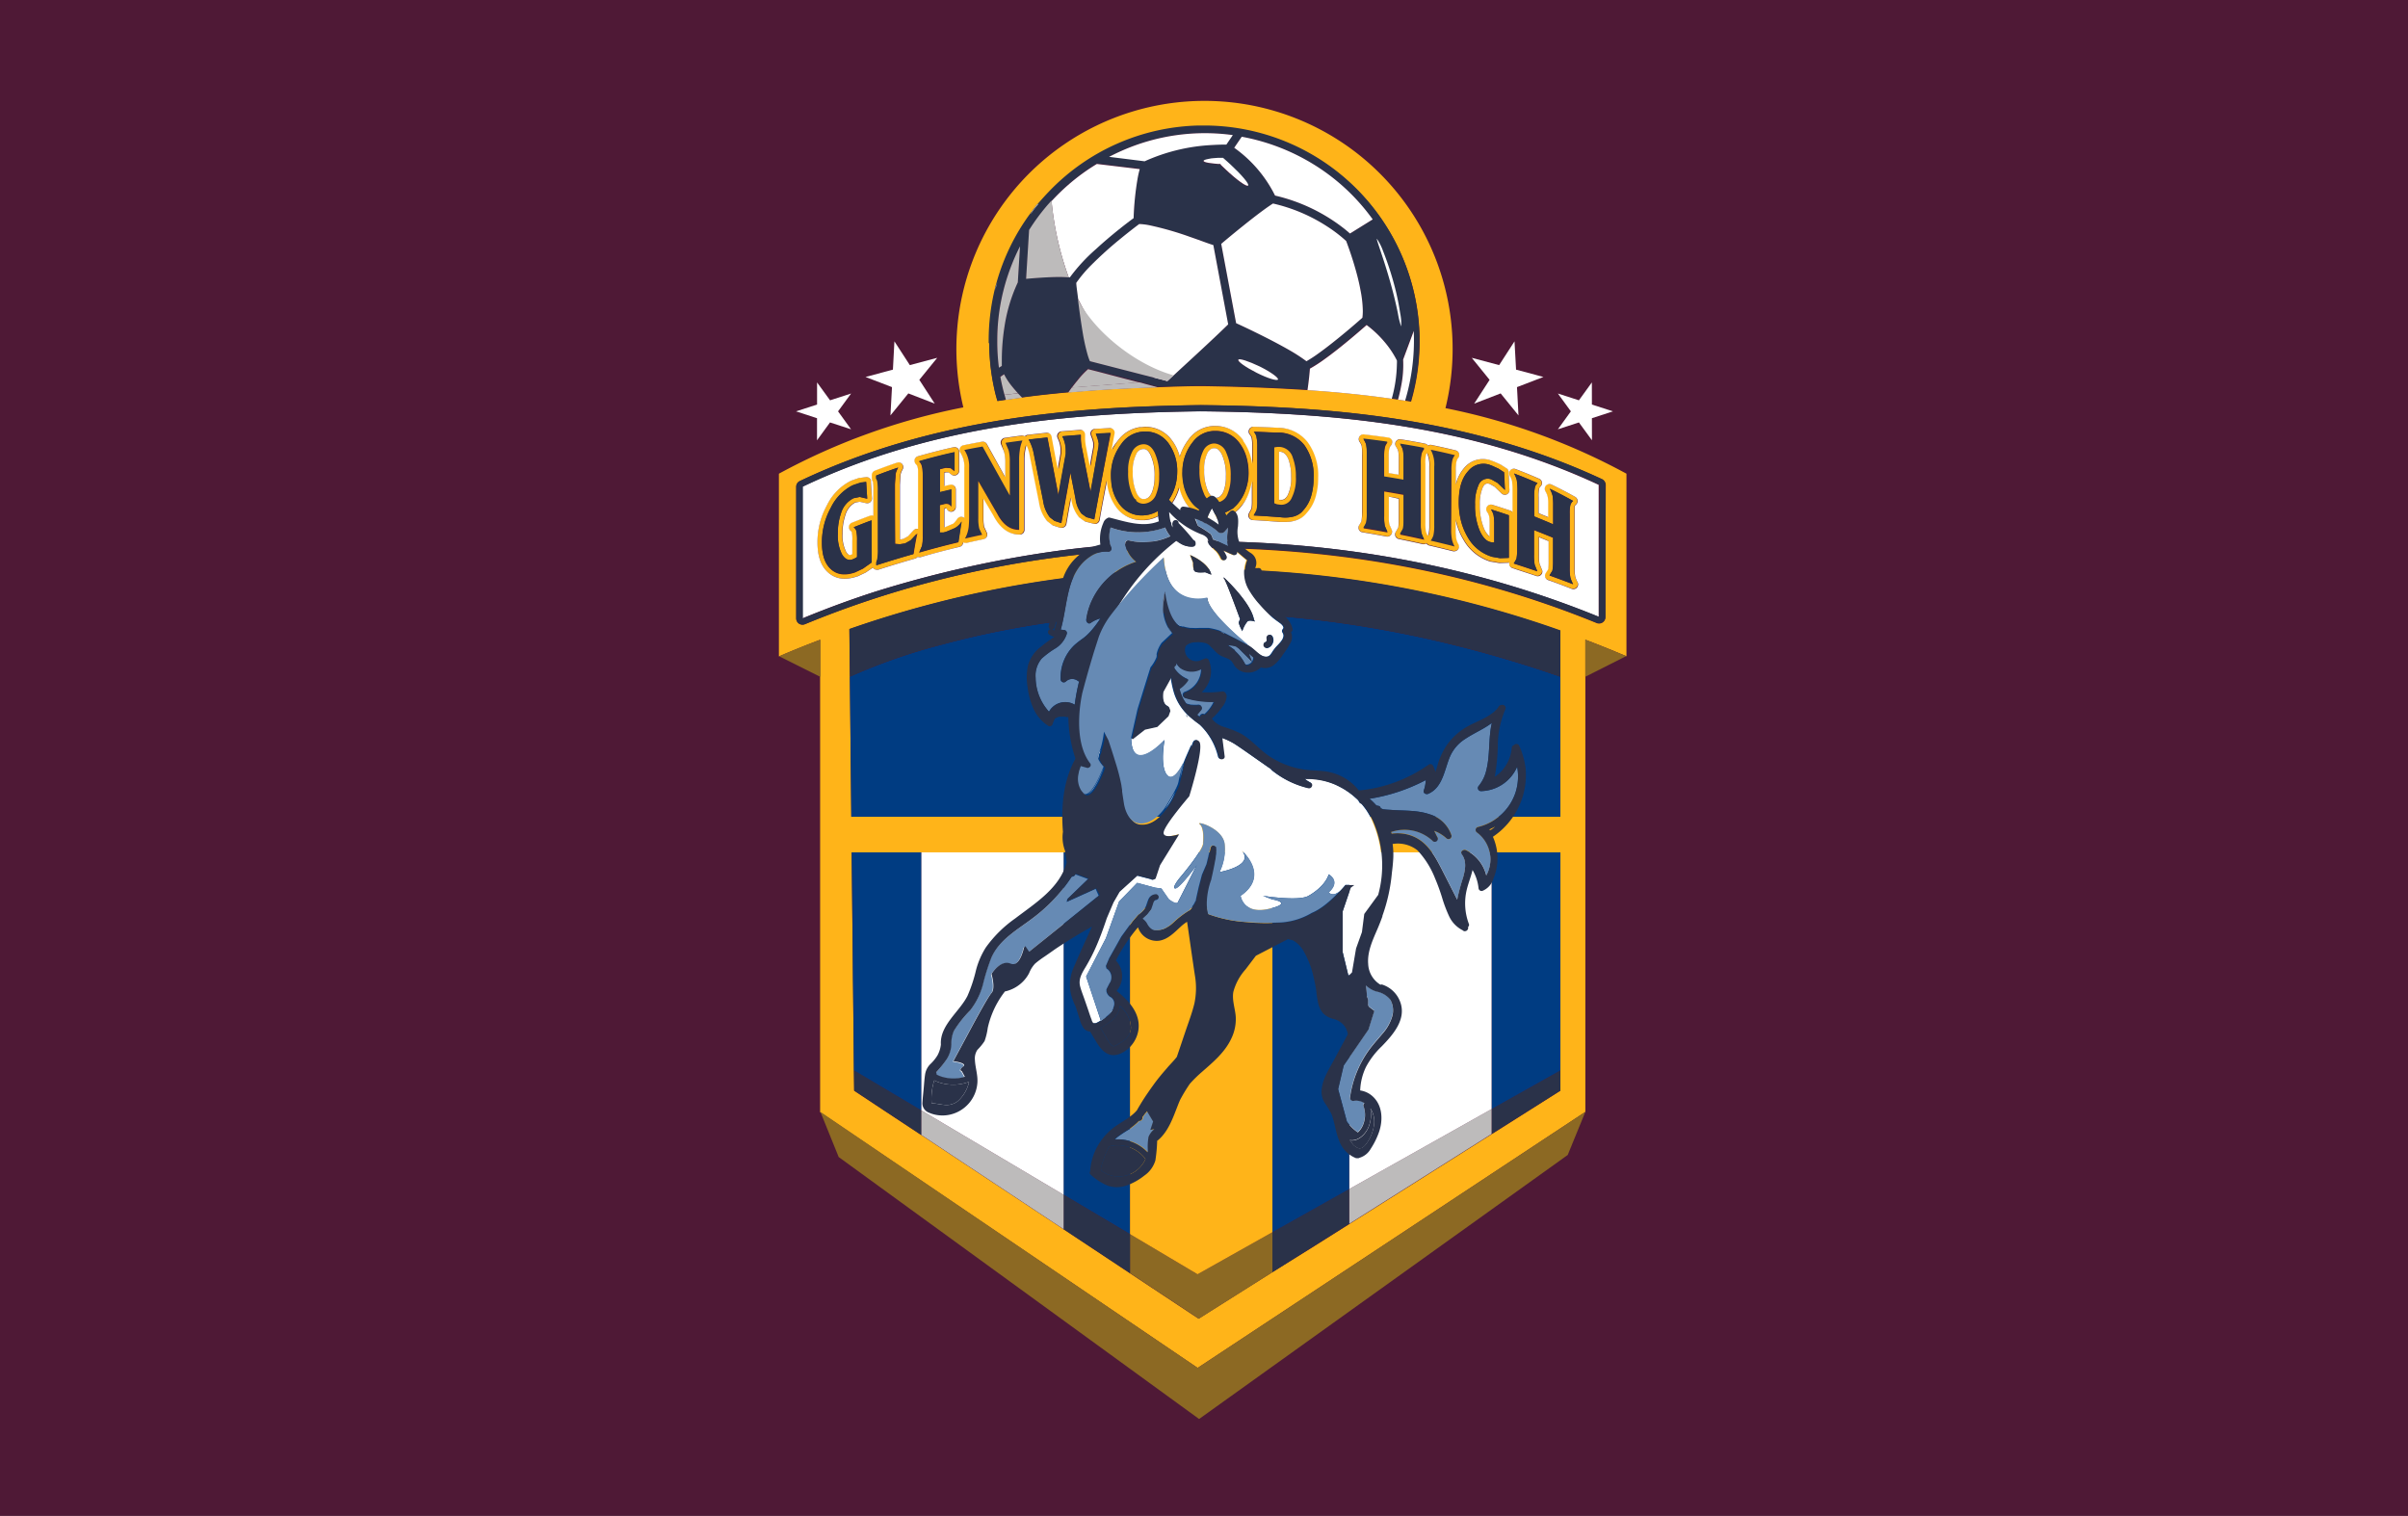 <svg id="fecf2415-7a6c-4989-a3db-10d022cc9a90" data-name="Layer 1" xmlns="http://www.w3.org/2000/svg" viewBox="0 0 467 294">
  <rect x="0" y="0" width="467" height="294" fill="#808080" stroke="none"/>
  <polyline points="0 294 0 0 467 0 467 294" fill="#4f1936"/>
  <g>
    <path d="M165.57,164.77s68.78-21.19,137.31,0Z" transform="translate(-0.27 0.31)" fill="#00f00a"/>
    <g>
      <path d="M280.6,78.85a48.12,48.12,0,1,0-93.5-.15,124.8,124.8,0,0,0-35.77,12.86V127l1.32-.56,0,0q3.33-1.4,6.67-2.67v91.62L232.54,265l75.19-49.66V123.76h0l2,.77.91.36.54.22.54.21.53.22c.49.19,1,.39,1.45.6l2,.83h0V91.56A124.36,124.36,0,0,0,280.6,78.85ZM193.28,56c0-.22.06-.44.08-.65s.23-.62.34-.93a41.45,41.45,0,0,1,6.39-13.06c.1-.19.19-.38.28-.57,0,0,0,0,0,0,.34-.46.68-.92,1-1.39l.33-.08c.62-.75,1.27-1.48,2-2.2a41.48,41.48,0,0,1,29.22-12.91h1A41.75,41.75,0,0,1,275.59,64.9c0,.34,0,.67,0,1a41.49,41.49,0,0,1-1.66,11.69l-1.19-.19-1.37-.21-1.2-.17c-5.42-.78-10.87-1.31-16.34-1.67-6.76-.45-13.55-.66-20.34-.77-2.87,0-5.75.11-8.62.21-5.83.18-11.65.48-17.45,1-3,.27-6,.59-8.94,1-1,.14-2.08.28-3.13.44l-1.62.25c-.09-.34-.19-.69-.28-1s-.21-.82-.3-1.24a42.12,42.12,0,0,1-1-8.36c0-.18,0-.36,0-.55v-.45A42.28,42.28,0,0,1,193.28,56Zm2.14,179.58h0Zm14.77,9,0,0v0Zm60.92-8.73,0,.06h0Zm-9.19,1.27-.92.58-5.59,3.52-.18.12L247,246.44l-12.11,7.64-2.17,1.37-13.34-8.83-12.89-8.54-19.94-13.2-7.67-5.08L171.6,215l-5.68-3.76-.83-80.25-.1-9.27a207.73,207.73,0,0,1,137.89.31v89.21l-13,8.23-.32.2-.87.55Zm49.7-117.71a1.23,1.23,0,0,1-1.69,1.13c-23.67-9.67-49.51-14.57-76.8-14.57S180,111,156.37,120.76a1.26,1.26,0,0,1-1.15-.11,1.23,1.23,0,0,1-.54-1q0-12.76,0-25.54a1.21,1.21,0,0,1,.7-1.11c26.16-12.44,54-14.43,77.77-14.73,23.78.24,51.59,2.13,77.84,14.38a1.24,1.24,0,0,1,.7,1.11Q311.64,106.55,311.62,119.34Z" transform="translate(-0.27 0.31)" fill="#ffb419"/>
      <path d="M192.11,66.3c0,.19,0,.37,0,.55a42.12,42.12,0,0,0,1,8.36c.09.42.19.83.3,1.24s.19.7.28,1l1.62-.25-.27-1c-.32-1.15-.59-2.31-.8-3.48l.72-.5a12.75,12.75,0,0,0,1.58,2.41c.34.43.72.85,1.1,1.27s.53.57.8.84c3-.4,5.95-.72,8.94-1l.72-1c.42-.55.83-1.07,1.24-1.57a15.84,15.84,0,0,1,1.9-2l2.05.52,7.86,2,3.68,1c2.87-.1,5.75-.16,8.62-.21,6.79.11,13.58.32,20.34.77.28-1.93.42-3.44.47-4.17a27.74,27.74,0,0,0,2.9-1.88c3.18-2.28,6.81-5.45,8.1-6.58a20.66,20.66,0,0,1,3.39,3.18,18.26,18.26,0,0,1,2.48,3.69c0,.12,0,.33,0,.63a26.44,26.44,0,0,1-1,6.8l1.2.17c.26-1,.46-1.86.61-2.67a20.67,20.67,0,0,0,.38-5.1l2.07-5.57c0,.12,0,.26,0,.38a40.49,40.49,0,0,1-1.71,13.17l1.19.19a41.49,41.49,0,0,0,1.66-11.69c0-.34,0-.67,0-1a41.75,41.75,0,0,0-41.71-40.77h-1a41.48,41.48,0,0,0-29.22,12.91c-.69.72-1.34,1.45-2,2.2s-1.09,1.36-1.61,2.07a41.45,41.45,0,0,0-6.39,13.06c-.15.53-.29,1-.42,1.58a42.28,42.28,0,0,0-1.17,9.89v.45Zm37.78,4.32h0l-3.26,3L224,72.91l-12.28-3.17a10.24,10.24,0,0,1-.46-1.31,38.64,38.64,0,0,1-.86-3.8c-.43-2.35-.79-4.94-1-6.95-.18-1.47-.31-2.63-.36-3.13a24.76,24.76,0,0,1,2.92-3.46,72.86,72.86,0,0,1,5.78-5.2c1.66-1.36,3-2.38,3.51-2.75a12.64,12.64,0,0,1,1.89.22,60.74,60.74,0,0,1,8,2.29c2,.69,3.69,1.32,4.44,1.61l2.88,15.38C236.05,64.94,232.52,68.2,229.89,70.62Zm7-39.06h-.13l-.36,0-.67-.06c-.42,0-.8-.09-1.11-.14-.62-.11-1-.24-1-.39s.36-.28,1-.39c.31-.06.69-.11,1.11-.15l.67-.05.36,0h.63l.82.72.66.6c2.12,2,3.63,3.79,3.38,4.06s-2.17-1.1-4.3-3.08l-.64-.61-.31-.3-.07-.08,0,0h0Zm11.14,41.67c-.17.34-2-.24-4.12-1.28s-3.69-2.16-3.52-2.49,2,.25,4.11,1.29S248.23,72.9,248.07,73.23Zm16.44-11.92c-.47.41-1.66,1.46-3.15,2.71S257.77,67,256,68.21a25.72,25.72,0,0,1-2.39,1.54,33.21,33.21,0,0,0-3.29-2.14c-3.9-2.27-8.93-4.6-10.35-5.24L237.11,47c.7-.6,2.38-2,4.27-3.52,1-.83,2.13-1.69,3.15-2.46s1.88-1.38,2.62-1.85a32.53,32.53,0,0,1,10.54,4.47,27.76,27.76,0,0,1,3.65,2.8c.23.6,1,2.68,1.74,5.22.39,1.35.77,2.82,1.05,4.26a22.36,22.36,0,0,1,.46,4.1A10.43,10.43,0,0,1,264.51,61.31ZM241.09,26.18A40.46,40.46,0,0,1,257.19,33a39.81,39.81,0,0,1,9.32,9.27L262.1,45c-.36-.31-.72-.62-1.08-.91a34.22,34.22,0,0,0-13.47-6.45,25,25,0,0,0-7.92-9.3Zm-23.21,2.67a39.81,39.81,0,0,1,21.45-3h0l-1.25,1.84H238c-.57,0-1.51,0-2.69.09a36.09,36.09,0,0,0-13,3.11l-6.9-.86C216.16,29.64,217,29.23,217.88,28.85Zm-18,15.46a39.6,39.6,0,0,1,3.84-5.15l.43-.48a40.26,40.26,0,0,1,3.23-3.17h0A39.63,39.63,0,0,1,213,31.38l8.32,1a17.47,17.47,0,0,0-.41,1.79,55.7,55.7,0,0,0-.78,7.72c-1,.76-4.24,3.21-7.3,6a34.32,34.32,0,0,0-5.06,5.54l-.23,0c-.5,0-1.07-.06-1.69-.06-2.28,0-5.12.23-6.57.36ZM194.42,58a40.34,40.34,0,0,1,2.07-7c.47-1.2,1-2.36,1.58-3.5l-.43,7a31.47,31.47,0,0,0-2.6,8.69,42.21,42.21,0,0,0-.5,6.37c0,.48,0,.86,0,1.14L194,71a39,39,0,0,1-.36-5.28A39.49,39.49,0,0,1,194.42,58Z" transform="translate(-0.27 0.31)" fill="#2a3249"/>
      <path d="M195.92,87a8.8,8.8,0,0,1,.21,2.07c0,2.22,0,4.44,0,6.65-1.76-3.14-3.52-6.32-5.28-9.5l-1.78.32-1.76.35a5.72,5.72,0,0,1,.93,3.43q0,4.64,0,9.24a21.3,21.3,0,0,1-.09,2.29,6.23,6.23,0,0,1-.71,2.22c1.1-.25,2.21-.5,3.33-.73l-.56-1.19a7.9,7.9,0,0,1-.19-2q0-3.6,0-7.22l3.5,6,.11.18c1.13,2.18,2.56,3.23,4.29,3.2q0-6.75,0-13.52a11.78,11.78,0,0,1,.15-2.06,8.32,8.32,0,0,1,.51-1.74c-1.1.14-2.19.29-3.28.45C195.5,86,195.71,86.52,195.92,87Z" transform="translate(-0.27 0.31)" fill="#2a3249"/>
      <path d="M278.2,103.54a3.7,3.7,0,0,1-.52,1c.78.17,1.55.36,2.32.55l1.24.3,1.08.28h0a5.22,5.22,0,0,1-.49-1.25,9.44,9.44,0,0,1-.17-2q0-5.72.05-11.46a8.26,8.26,0,0,1,.17-2,2.35,2.35,0,0,1,.51-1c-1.24-.31-2.49-.59-3.73-.86l-.93-.19a5.9,5.9,0,0,1,.67,3.26q0,5.71,0,11.42A8.22,8.22,0,0,1,278.2,103.54Z" transform="translate(-0.27 0.31)" fill="#2a3249"/>
      <path d="M230.85,84.87h0a10.66,10.66,0,0,0-1.65,3c0,.14-.09.28-.14.42a8.76,8.76,0,0,0-1.52-3.18,6.34,6.34,0,0,0-5.47-2.6q-.36,0-.72.06a6.45,6.45,0,0,0-4.35,2.7h0A12.36,12.36,0,0,0,216,86.91c.2-1,.39-2.08.59-3.12a.9.9,0,0,0-.21-.77.92.92,0,0,0-.74-.31l-2.87.16a.91.91,0,0,0-.71.4.9.9,0,0,0-.1.81l.13.37a6.19,6.19,0,0,1,.37,1.25l0,.57c-.23,1.26-.45,2.53-.68,3.8-.25-1.29-.51-2.57-.76-3.87a8.22,8.22,0,0,1-.15-1.58V84a.93.93,0,0,0-.3-.67.9.9,0,0,0-.69-.24l-3.6.28a.92.92,0,0,0-.7.44.89.89,0,0,0-.06.84l.07.16a5.07,5.07,0,0,1,.51,2.11l0,.69-.54,3.06q-.6-3.12-1.19-6.28a.92.92,0,0,0-1-.74l-3.65.4a.91.91,0,0,0-.54.28,1,1,0,0,0-.6-.14c-1.11.14-2.22.3-3.3.45a.93.93,0,0,0-.66.46.9.9,0,0,0-.05.8L195,87.3a8.3,8.3,0,0,1,.17,1.79v3.12c-1.09-1.95-2.25-4-3.56-6.41a.93.93,0,0,0-1-.47l-1.8.34-1.77.35a.93.93,0,0,0-.67.56.83.83,0,0,0-.05.41.34.34,0,0,0,0,.1.81.81,0,0,0,.16.37,4.9,4.9,0,0,1,.75,2.89l0,9.24v.54a.83.83,0,0,0-.27-.17.93.93,0,0,0-1.09.32c-.57.81-.86,1-.92,1l-1.58.68h0V98.3l.27-.06a.23.23,0,0,1,.16,0,.91.91,0,0,0,1.78-.3v-3.4a.9.9,0,0,0-.35-.71.92.92,0,0,0-.78-.18l-1.09.26V91.34l.3-.08.52,0,.53.41a.88.88,0,0,0,1,.1.9.9,0,0,0,.52-.82V87.34a.76.76,0,0,0,0-.21.93.93,0,0,0-.32-.51,1,1,0,0,0-.77-.18c-2.37.53-4.71,1.13-6.93,1.77a.89.89,0,0,0-.63.68.74.74,0,0,0,0,.26.94.94,0,0,0,.3.63.91.91,0,0,1,.25.39,3.35,3.35,0,0,1,.13.77c0,.27,0,.62,0,1.08l0,10.24-.14,0a.94.94,0,0,0-.66.23l-.07.06-1.1,1.19-.9.5-.65.1V102l0-8.35.12-1.94a3.57,3.57,0,0,1,.4-1,.91.91,0,0,0-1.08-1.33c-1.46.49-2.91,1-4.3,1.56a.92.92,0,0,0-.59.86v.57a1.12,1.12,0,0,0,.05.31l0,.1.16.31a9.17,9.17,0,0,1,.09,1.66l0,4.94a.91.91,0,0,0-.67,0c-.67.24-1.33.5-2,.75l-1.5.59a.93.93,0,0,0-.57.75.91.91,0,0,0,.38.85.36.36,0,0,1,.17.24,6.55,6.55,0,0,1,.1,1.62v2.64l-.15.07c-.25.12-.56.26-1.05-.54a7,7,0,0,1-.68-3.54,10.68,10.68,0,0,1,.48-3.37,2,2,0,0,1,.08-.26,4,4,0,0,1,1.87-2.36L167,97l1.24.26a.91.91,0,0,0,.79-.2.89.89,0,0,0,.32-.75l-.2-3.25a.81.81,0,0,0,0-.27.94.94,0,0,0-.27-.38.9.9,0,0,0-.7-.2l-1.12.14-.16,0-1.23.42c-.18.06-.36.14-.54.22a10.35,10.35,0,0,0-4.5,4.67c-.17.31-.32.62-.47.93a14.72,14.72,0,0,0-1.37,6.25c0,2.66.66,4.56,2,5.8a4.7,4.7,0,0,0,3.29,1.27,7.39,7.39,0,0,0,2.35-.43l.09,0,1.52-.72.13-.07,1.37-.93a.66.66,0,0,0,.21.23.9.9,0,0,0,.54.18.87.87,0,0,0,.28,0c2.37-.76,4.78-1.5,7.16-2.17a.91.91,0,0,0,.38-.22l.1-.11a.92.92,0,0,0,.33.06,1,1,0,0,0,.25,0c2.5-.7,5-1.35,7.56-2A.92.92,0,0,0,187,105v-.08a.89.89,0,0,0,.45.12l.2,0c1.11-.26,2.22-.5,3.32-.73a1,1,0,0,0,.41-.22l.06-.06a.62.62,0,0,0,.15-.21.9.9,0,0,0,0-.8l-.51-1.11a7.79,7.79,0,0,1-.14-1.64l0-3.81,1.79,3.06.09.16c1.29,2.48,3,3.71,5.12,3.67a.91.91,0,0,0,.9-.92l0-13.51A10.93,10.93,0,0,1,199,87a7.79,7.79,0,0,1,.24-1,7.93,7.93,0,0,1,.6,1.9q.92,4.64,1.83,9.22a7.32,7.32,0,0,0,1.51,3.52.52.52,0,0,0,.11.1l.89.7a.85.85,0,0,0,.28.15l1.33.43a.9.9,0,0,0,.28,0,.85.85,0,0,0,.47-.13.91.91,0,0,0,.44-.62c.3-1.69.6-3.38.91-5.06l.08.42a6.62,6.62,0,0,0,1.43,3.3.4.4,0,0,0,.12.1l.93.67a1.09,1.09,0,0,0,.31.14l1.53.4a.94.94,0,0,0,.73-.12.92.92,0,0,0,.41-.61c.47-2.53.94-5.09,1.42-7.66l0,.29a9.44,9.44,0,0,0,1.82,4.93,6.15,6.15,0,0,0,5,2.47h.42a6.7,6.7,0,0,0,5-2.74,9.63,9.63,0,0,0,1.63-3,5.6,5.6,0,0,0,.17-.54,9.26,9.26,0,0,0,1.52,3.25,6.67,6.67,0,0,0,5.42,2.77h.12a6.27,6.27,0,0,0,5-2.42A9.09,9.09,0,0,0,242.67,95a10.92,10.92,0,0,0,.49-2v3.8a9.5,9.5,0,0,1-.08,1.5l-.49.9a.91.91,0,0,0,.75,1.35c1.74.1,3.51.22,5.24.36.35,0,.68,0,1,0a6.12,6.12,0,0,0,2-.27,4.23,4.23,0,0,0,2.16-1.41,7.85,7.85,0,0,0,1.73-3,13,13,0,0,0,.55-3.89,10.93,10.93,0,0,0-2-6.85,7.33,7.33,0,0,0-5.7-2.84c-1.58-.08-3.2-.14-4.84-.2a.89.89,0,0,0-.85.51.92.92,0,0,0,.11,1,1.66,1.66,0,0,1,.37.67,7.52,7.52,0,0,1,.11,1.64v3.37a9.1,9.1,0,0,0-.23-1.2,9.25,9.25,0,0,0-.9-2.32,8.32,8.32,0,0,0-.63-1,6.57,6.57,0,0,0-5.45-2.8A6.25,6.25,0,0,0,230.85,84.87ZM167.63,110l-1.52.72c-2,.68-3.54.45-4.72-.64s-1.71-2.73-1.71-5.13a13.77,13.77,0,0,1,1.72-6.74,9.51,9.51,0,0,1,4.09-4.28,4.47,4.47,0,0,1,.46-.19l1.21-.41,1.1-.14c.06,1.08.13,2.16.2,3.25L167,96.08l-1.19.24a4.74,4.74,0,0,0-2.44,2.91,11.53,11.53,0,0,0-.62,4,7.89,7.89,0,0,0,.82,4c.61,1,1.34,1.29,2.21.88l.39-.18.3-.19c0-1.06,0-2.12,0-3.18a8.74,8.74,0,0,0-.13-1.86,1.35,1.35,0,0,0-.53-.74c1.15-.46,2.31-.9,3.46-1.33,0,2.73,0,5.46,0,8.19Zm9.83-2.86c-2.41.68-4.8,1.41-7.19,2.18v-.56c.07-.21.13-.41.2-.61a10,10,0,0,0,.12-2c0-3.75,0-7.51,0-11.28a9.36,9.36,0,0,0-.14-2l-.21-.4v-.56c1.42-.56,2.83-1.07,4.26-1.55a4.48,4.48,0,0,0-.52,1.28c0,.69-.08,1.37-.13,2q0,5.78.05,11.52l.93.07,1-.15,1.16-.65,1.2-1.29C177.89,104.47,177.67,105.78,177.46,107.09Zm8.66-2.26q-3.81.9-7.6,2l.54-1.28a8.94,8.94,0,0,0,.16-2c0-3.81,0-7.63,0-11.47,0-.44,0-.83-.05-1.16a4,4,0,0,0-.17-1,1.86,1.86,0,0,0-.51-.78q3.42-1,6.87-1.75c0,1.22,0,2.43,0,3.65l-.75-.59-.94-.06-1.14.28c0,1.49,0,3,0,4.47l2.21-.53c0,1.13,0,2.26,0,3.39a.85.85,0,0,0-.51-.55,1.23,1.23,0,0,0-.73-.05l-1,.24c0,1.78,0,3.56,0,5.34h.66l.58-.15,1.65-.7a3.53,3.53,0,0,0,1.31-1.28Zm11.95-18a11.78,11.78,0,0,0-.15,2.06q0,6.78,0,13.52c-1.73,0-3.16-1-4.29-3.2l-.11-.18L190,93q0,3.61,0,7.22a7.9,7.9,0,0,0,.19,2l.56,1.19c-1.12.23-2.23.48-3.33.73a6.23,6.23,0,0,0,.71-2.22,21.3,21.3,0,0,0,.09-2.29q0-4.6,0-9.24a5.72,5.72,0,0,0-.93-3.43l1.76-.35,1.78-.32c1.76,3.18,3.52,6.36,5.28,9.5,0-2.21,0-4.43,0-6.65a8.8,8.8,0,0,0-.21-2.07c-.21-.5-.42-1-.62-1.5,1.09-.16,2.18-.31,3.28-.45A8.32,8.32,0,0,0,198.07,86.81Zm14.44,13.57L211,100l-.93-.67a5.81,5.81,0,0,1-1.18-2.84c-.34-1.7-.69-3.41-1-5.12q-.88,4.88-1.77,9.79l-1.32-.43-.9-.7a6.6,6.6,0,0,1-1.28-3.09q-.92-4.58-1.83-9.21a9,9,0,0,0-1-2.78l3.63-.4c.71,3.76,1.42,7.48,2.13,11.19.48-2.69.95-5.37,1.43-8l0-.75a6,6,0,0,0-.59-2.51l-.07-.16c1.2-.11,2.39-.2,3.59-.29v.65a9.29,9.29,0,0,0,.17,1.76q.85,4.35,1.71,8.66c.51-2.9,1-5.79,1.54-8.66,0-.23,0-.46.05-.69a6.6,6.6,0,0,0-.44-1.56l-.12-.35c1-.06,1.91-.11,2.87-.15Q214.07,91.94,212.51,100.38ZM228,94.54a9.11,9.11,0,0,1-1.49,2.72,5.84,5.84,0,0,1-4.37,2.38,5.29,5.29,0,0,1-4.7-2.11,8.37,8.37,0,0,1-1.63-4.43c0-.41-.06-.84-.06-1.28a10,10,0,0,1,.52-3.23,10.18,10.18,0,0,1,1.5-2.81,5.53,5.53,0,0,1,3.73-2.33,4.48,4.48,0,0,1,.64-.06,5.48,5.48,0,0,1,4.72,2.24,9.12,9.12,0,0,1,1.71,5.71A9.79,9.79,0,0,1,228,94.54Zm16-10.14a2.59,2.59,0,0,0-.54-1c1.3.05,2.6.1,3.89.17l.93,0a6.41,6.41,0,0,1,5,2.48A10,10,0,0,1,255,92.36a12.18,12.18,0,0,1-.5,3.62A6.91,6.91,0,0,1,253,98.7a2.62,2.62,0,0,1-.73.67,3.78,3.78,0,0,1-1,.47,6.53,6.53,0,0,1-2.58.18c-1.76-.14-3.51-.26-5.27-.35l.55-1a8,8,0,0,0,.14-1.83V86.28A8,8,0,0,0,243.93,84.4Zm-8-1.14a5.69,5.69,0,0,1,4.72,2.42,8.73,8.73,0,0,1,.58.91,8.47,8.47,0,0,1,.8,2.07,11.59,11.59,0,0,1,.33,2.84,9.54,9.54,0,0,1-.57,3.18,8.13,8.13,0,0,1-1.49,2.64,6.14,6.14,0,0,1-.71.73,3.26,3.26,0,0,1-.33.31.13.13,0,0,1-.1,0,5.19,5.19,0,0,1-3.23,1,5.74,5.74,0,0,1-4.7-2.4,8.32,8.32,0,0,1-1.37-2.93,11.13,11.13,0,0,1-.32-2.79,9.13,9.13,0,0,1,2-5.84A5.28,5.28,0,0,1,235.94,83.26Z" transform="translate(-0.27 0.31)" fill="#ffb419"/>
      <path d="M229.55,91.28a11.13,11.13,0,0,0,.32,2.79A8.32,8.32,0,0,0,231.24,97a5.74,5.74,0,0,0,4.7,2.4,5.19,5.19,0,0,0,3.23-1,.13.13,0,0,0,.1,0,3.26,3.26,0,0,0,.33-.31,6.14,6.14,0,0,0,.71-.73,8.13,8.13,0,0,0,1.49-2.64,9.54,9.54,0,0,0,.57-3.18,11.59,11.59,0,0,0-.33-2.84,8.47,8.47,0,0,0-.8-2.07,8.73,8.73,0,0,0-.58-.91,5.69,5.69,0,0,0-4.72-2.42,5.28,5.28,0,0,0-4.37,2.18,9.13,9.13,0,0,0-2,5.84Zm6.29-5.58a2.64,2.64,0,0,1,2.28,1.79,10.38,10.38,0,0,1,.85,4.62,8.48,8.48,0,0,1-.59,3.37A2.45,2.45,0,0,1,236,97.16a2.58,2.58,0,0,1-2.28-1.78,10.49,10.49,0,0,1-.85-4.58,7.49,7.49,0,0,1,.79-3.76A2.37,2.37,0,0,1,235.84,85.7Z" transform="translate(-0.27 0.31)" fill="#2a3249"/>
      <path d="M264.33,100.71a4.71,4.71,0,0,1-.42.75.91.91,0,0,0,.61,1.42c1.55.25,3.12.53,4.66.82a.91.91,0,0,0,.88-.34.72.72,0,0,0,.15-.27.87.87,0,0,0,0-.67l-.49-1.11a9.72,9.72,0,0,1-.09-1.67V96l1.95.34v4a10.86,10.86,0,0,1-.08,1.57l-.51.9a.8.8,0,0,0-.11.34.92.92,0,0,0,.07.49.94.94,0,0,0,.66.52c1.55.31,3.12.64,4.68,1a.63.63,0,0,0,.19,0,1,1,0,0,0,.47-.14.9.9,0,0,0,.56.39l2.31.55,2.31.57a.61.61,0,0,0,.23,0,.9.9,0,0,0,.71-.34.91.91,0,0,0,.1-1,4.12,4.12,0,0,1-.41-1,8.94,8.94,0,0,1-.14-1.82v-1.94c.07.31.14.61.23.91a11.81,11.81,0,0,0,1.27,2.93,9.09,9.09,0,0,0,5.29,4.28l.1,0,1.54.26h.19l1.7-.06h0a.86.86,0,0,0,0,.45.91.91,0,0,0,.59.59c1.52.49,3.06,1,4.57,1.52a.9.9,0,0,0,1-.24.86.86,0,0,0,.15-.22.88.88,0,0,0,0-.76l-.48-1.19a10.22,10.22,0,0,1-.09-1.7v-3.4l1.86.76v4a11.06,11.06,0,0,1-.07,1.45l-.48.76a.6.6,0,0,0-.06.11.91.91,0,0,0,.53,1.24c1.51.54,3,1.11,4.56,1.7a1,1,0,0,0,.33.06.92.92,0,0,0,.81-1.36,5.21,5.21,0,0,1-.45-1.07,8.38,8.38,0,0,1-.11-1.62V99.35c0-.58,0-.94,0-1.15s0-.3,0-.31a.87.87,0,0,1,.26-.36.92.92,0,0,0,.31-.78,1,1,0,0,0-.47-.71c-1.49-.84-3-1.64-4.59-2.39a.91.91,0,0,0-1.07.2l-.06.06a.94.94,0,0,0-.07,1,4.18,4.18,0,0,1,.46,1.1,8.55,8.55,0,0,1,.09,1.74V100l-1.85-.77V96.14a6.77,6.77,0,0,1,.11-1.68.64.64,0,0,1,.22-.37.71.71,0,0,0,.19-.23.89.89,0,0,0,.13-.6.94.94,0,0,0-.54-.71c-1.5-.66-3-1.3-4.61-1.89a.91.91,0,0,0-1,.27.85.85,0,0,0-.22.59.87.87,0,0,0,.13.46,4.54,4.54,0,0,1,.43,1,13.82,13.82,0,0,1,.1,1.87V99a.89.89,0,0,0-.41-.28c-1.15-.39-2.34-.78-3.52-1.14a.92.92,0,0,0-1,.33.9.9,0,0,0,0,1.06,2.47,2.47,0,0,1,.39.83,10.2,10.2,0,0,1,.09,1.83v2.1A4.2,4.2,0,0,1,288,102a11.59,11.59,0,0,1-.74-4.49,8,8,0,0,1,.57-3.31c.38-.77.77-.85,1.31-.7l1,.57,1.34,1.3a.93.93,0,0,0,1,.18.92.92,0,0,0,.53-.88l-.15-3.17,0-.28a.92.92,0,0,0-.41-.72l-1.12-.72a.67.67,0,0,0-.12-.06c-.41-.19-.81-.37-1.24-.55l-.54-.2a4.68,4.68,0,0,0-5.15,1.47,7.44,7.44,0,0,0-1.65,3.27V90.94a6.76,6.76,0,0,1,.14-1.73,1.48,1.48,0,0,1,.3-.63.93.93,0,0,0,.19-.89.89.89,0,0,0-.65-.61c-1.52-.38-3.1-.73-4.7-1.06a.89.89,0,0,0-.66.12,1,1,0,0,0-.57-.37c-1.53-.3-3.13-.58-4.74-.84a.91.91,0,0,0-.92.42.93.93,0,0,0-.14.36,1,1,0,0,0,.16.65,2.9,2.9,0,0,1,.44.91,10.57,10.57,0,0,1,.09,1.77v2.67l-1.95-.32v-3a8.52,8.52,0,0,1,.11-1.76,1.33,1.33,0,0,1,.33-.6,1,1,0,0,0,.22-.45,1,1,0,0,0,0-.48.94.94,0,0,0-.73-.59c-1.54-.22-3.13-.43-4.72-.61a.89.89,0,0,0-.9.45.93.93,0,0,0,.05,1,3.16,3.16,0,0,1,.4.78,12.27,12.27,0,0,1,.11,1.79l0,11.1A10.47,10.47,0,0,1,264.33,100.71Zm30.1-7.94a5.34,5.34,0,0,0-.53-1.25c1.53.57,3.05,1.2,4.57,1.87a1.58,1.58,0,0,0-.52.83,8.67,8.67,0,0,0-.14,1.92c0,1.23,0,2.47,0,3.7,1.23.49,2.46,1,3.68,1.54,0-1.2,0-2.41,0-3.61a11.61,11.61,0,0,0-.11-1.93,5.58,5.58,0,0,0-.56-1.37c1.52.74,3,1.52,4.54,2.37a1.86,1.86,0,0,0-.52.75,7,7,0,0,0-.14,1.76v10.54a9.3,9.3,0,0,0,.13,1.85,6.84,6.84,0,0,0,.53,1.28q-2.28-.87-4.58-1.7l.56-.91a9.63,9.63,0,0,0,.13-1.79c0-1.54,0-3.08,0-4.62-1.23-.52-2.46-1-3.69-1.48,0,1.58,0,3.15,0,4.73a9.76,9.76,0,0,0,.13,2l.51,1.27q-2.28-.78-4.58-1.52a5.28,5.28,0,0,0,.54-.94,10.82,10.82,0,0,0,.14-1.91c0-3.75,0-7.51.05-11.27A13.13,13.13,0,0,0,294.43,92.77ZM285,91.07a3.77,3.77,0,0,1,4.19-1.21l.47.18,1.22.53,1.11.72c.05,1.15.11,2.29.17,3.44l-1.43-1.38-1.2-.68A1.9,1.9,0,0,0,287,93.82a8.53,8.53,0,0,0-.66,3.71,12.46,12.46,0,0,0,.81,4.85c.6,1.46,1.34,2.28,2.22,2.45l.39.07h.3c0-1.09,0-2.18,0-3.27a11.14,11.14,0,0,0-.12-2,3.36,3.36,0,0,0-.53-1.15c1.17.36,2.33.74,3.49,1.14l0,8.27q-.86,0-1.71.06l-1.53-.27a8.1,8.1,0,0,1-4.77-3.86,11.69,11.69,0,0,1-1.18-2.7,14.57,14.57,0,0,1-.54-4.12C283.17,94.37,283.77,92.38,285,91.07Zm-7.22-4.15.93.19c1.24.27,2.49.55,3.73.86a2.35,2.35,0,0,0-.51,1,8.26,8.26,0,0,0-.17,2q0,5.75-.05,11.46a9.44,9.44,0,0,0,.17,2,5.22,5.22,0,0,0,.49,1.25h0l-1.08-.28-1.24-.3c-.77-.19-1.54-.38-2.32-.55a3.7,3.7,0,0,0,.52-1,8.22,8.22,0,0,0,.17-1.94q0-5.7,0-11.42A5.9,5.9,0,0,0,277.74,86.92Zm-1,2.73a6.88,6.88,0,0,1,.11-1.7,2.19,2.19,0,0,1,.19-.42,5.55,5.55,0,0,1,.46,2.64l0,11.42a7.52,7.52,0,0,1-.14,1.69,2.68,2.68,0,0,1-.16.36,5.68,5.68,0,0,1-.36-.89,9.82,9.82,0,0,1-.1-1.73ZM265.24,86a4,4,0,0,0-.55-1.1c1.57.18,3.13.38,4.69.61a2.39,2.39,0,0,0-.53,1,9.47,9.47,0,0,0-.14,2c0,1.24,0,2.49,0,3.73,1.26.2,2.53.41,3.79.64,0-1.26,0-2.51,0-3.77a10.54,10.54,0,0,0-.12-2,3.61,3.61,0,0,0-.58-1.23c1.57.25,3.14.52,4.71.83a3.38,3.38,0,0,0-.54,1,8.16,8.16,0,0,0-.15,2c0,3.81,0,7.6,0,11.38a10.14,10.14,0,0,0,.13,2,6.42,6.42,0,0,0,.54,1.29c-1.56-.35-3.13-.69-4.69-1l.58-1a10.11,10.11,0,0,0,.13-1.89c0-1.6,0-3.2,0-4.81-1.26-.23-2.52-.45-3.79-.66,0,1.59,0,3.18,0,4.76a9.42,9.42,0,0,0,.14,2c.17.4.35.79.52,1.19q-2.32-.44-4.68-.81a5.25,5.25,0,0,0,.55-1,10,10,0,0,0,.15-1.91c0-3.69,0-7.39,0-11.1A11.1,11.1,0,0,0,265.24,86Z" transform="translate(-0.27 0.31)" fill="#ffb419"/>
      <path d="M155.86,94.08c0,1,0,2,0,3.07h0l0,22.48h0q6.81-2.82,13.77-5.08a218.47,218.47,0,0,1,36.8-8.17q7.67-1,15.37-1.37l-2.12,0c5.78-.41,11.83-.61,18.1-.52l-4.73.17c26.19,0,52.4,4.52,77.26,14.67q0-12.78,0-25.6c-24.85-11.6-51.08-14-77.3-14.27C206.9,79.8,180.68,82.28,155.86,94.08Zm108.49-7.9a3.16,3.16,0,0,0-.4-.78.93.93,0,0,1-.05-1,.89.89,0,0,1,.9-.45c1.59.18,3.18.39,4.72.61a.94.94,0,0,1,.73.59,1,1,0,0,1,0,.48,1,1,0,0,1-.22.45,1.33,1.33,0,0,0-.33.6,8.52,8.52,0,0,0-.11,1.76v3l1.95.32V89a10.57,10.57,0,0,0-.09-1.77,2.9,2.9,0,0,0-.44-.91,1,1,0,0,1-.16-.65.93.93,0,0,1,.14-.36.91.91,0,0,1,.92-.42c1.61.26,3.21.54,4.74.84a1,1,0,0,1,.57.37.89.89,0,0,1,.66-.12c1.6.33,3.18.68,4.7,1.06a.89.89,0,0,1,.65.61.93.93,0,0,1-.19.89,1.48,1.48,0,0,0-.3.63,6.76,6.76,0,0,0-.14,1.73v2.79a7.44,7.44,0,0,1,1.65-3.27A4.68,4.68,0,0,1,289.43,89l.54.2c.43.18.83.36,1.24.55a.67.67,0,0,1,.12.06l1.12.72a.92.92,0,0,1,.41.72l0,.28.15,3.17a.92.92,0,0,1-.53.88.93.93,0,0,1-1-.18l-1.34-1.3-1-.57c-.54-.15-.93-.07-1.31.7a8,8,0,0,0-.57,3.31A11.59,11.59,0,0,0,288,102a4.2,4.2,0,0,0,1.16,1.74v-2.1a10.2,10.2,0,0,0-.09-1.83,2.47,2.47,0,0,0-.39-.83.9.9,0,0,1,0-1.06.92.92,0,0,1,1-.33c1.18.36,2.37.75,3.52,1.14a.89.89,0,0,1,.41.28V94.84a13.82,13.82,0,0,0-.1-1.87,4.54,4.54,0,0,0-.43-1,.87.87,0,0,1-.13-.46.85.85,0,0,1,.22-.59.91.91,0,0,1,1-.27c1.56.59,3.11,1.23,4.61,1.89a.94.94,0,0,1,.54.71.89.89,0,0,1-.13.6.71.71,0,0,1-.19.23.64.64,0,0,0-.22.37,6.77,6.77,0,0,0-.11,1.68v3.08l1.85.77V97.77a8.55,8.55,0,0,0-.09-1.74,4.18,4.18,0,0,0-.46-1.1.94.94,0,0,1,.07-1l.06-.06a.91.91,0,0,1,1.07-.2c1.56.75,3.1,1.55,4.59,2.39a1,1,0,0,1,.47.71.92.92,0,0,1-.31.78.87.87,0,0,0-.26.36s0,.09,0,.31,0,.57,0,1.15v10.54a8.38,8.38,0,0,0,.11,1.62,5.21,5.21,0,0,0,.45,1.07.92.92,0,0,1-.81,1.36,1,1,0,0,1-.33-.06c-1.52-.59-3-1.16-4.56-1.7a.91.91,0,0,1-.53-1.24.6.6,0,0,1,.06-.11l.48-.76a11.06,11.06,0,0,0,.07-1.45v-4l-1.86-.76v3.4a10.22,10.22,0,0,0,.09,1.7l.48,1.19a.88.88,0,0,1,0,.76.86.86,0,0,1-.15.22.9.9,0,0,1-1,.24c-1.51-.52-3.05-1-4.57-1.52a.91.91,0,0,1-.59-.59.86.86,0,0,1,0-.45h0l-1.7.06H291l-1.54-.26-.1,0a9.09,9.09,0,0,1-5.29-4.28,11.81,11.81,0,0,1-1.27-2.93c-.09-.3-.16-.6-.23-.91v1.94a8.94,8.94,0,0,0,.14,1.82,4.12,4.12,0,0,0,.41,1,.91.91,0,0,1-.1,1,.9.9,0,0,1-.71.34.61.61,0,0,1-.23,0l-2.31-.57-2.31-.55a.9.9,0,0,1-.56-.39,1,1,0,0,1-.47.14.63.63,0,0,1-.19,0c-1.56-.35-3.13-.68-4.68-1a.94.94,0,0,1-.66-.52.92.92,0,0,1-.07-.49.8.8,0,0,1,.11-.34l.51-.9a10.86,10.86,0,0,0,.08-1.57v-4L269.61,96v3.69a9.72,9.72,0,0,0,.09,1.67l.49,1.11a.87.87,0,0,1,0,.67.72.72,0,0,1-.15.27.91.91,0,0,1-.88.34c-1.54-.29-3.11-.57-4.66-.82a.91.91,0,0,1-.61-1.42,4.71,4.71,0,0,0,.42-.75,10.47,10.47,0,0,0,.11-1.64l0-11.1A12.27,12.27,0,0,0,264.35,86.18Zm-23-1a8.32,8.32,0,0,1,.63,1,9.25,9.25,0,0,1,.9,2.32,9.1,9.1,0,0,1,.23,1.2V86.28a7.52,7.52,0,0,0-.11-1.64,1.66,1.66,0,0,0-.37-.67.92.92,0,0,1-.11-1,.89.89,0,0,1,.85-.51c1.64.06,3.26.12,4.84.2a7.33,7.33,0,0,1,5.7,2.84,10.93,10.93,0,0,1,2,6.85,13,13,0,0,1-.55,3.89,7.85,7.85,0,0,1-1.73,3,4.23,4.23,0,0,1-2.16,1.41,6.12,6.12,0,0,1-2,.27c-.31,0-.64,0-1,0-1.73-.14-3.5-.26-5.24-.36a.91.91,0,0,1-.75-1.35l.49-.9a9.5,9.5,0,0,0,.08-1.5V93a10.92,10.92,0,0,1-.49,2A9.09,9.09,0,0,1,241,97.9a6.27,6.27,0,0,1-5,2.42h-.12a6.67,6.67,0,0,1-5.42-2.77A9.26,9.26,0,0,1,229,94.3a5.6,5.6,0,0,1-.17.54,9.63,9.63,0,0,1-1.63,3,6.7,6.7,0,0,1-5,2.74h-.42a6.15,6.15,0,0,1-5-2.47,9.44,9.44,0,0,1-1.82-4.93l0-.29c-.48,2.57-1,5.13-1.42,7.66a.92.92,0,0,1-.41.61.94.94,0,0,1-.73.12l-1.53-.4a1.09,1.09,0,0,1-.31-.14l-.93-.67a.4.4,0,0,1-.12-.1,6.62,6.62,0,0,1-1.43-3.3l-.08-.42c-.31,1.68-.61,3.37-.91,5.06a.91.91,0,0,1-.44.62.85.85,0,0,1-.47.13.9.9,0,0,1-.28,0l-1.33-.43a.85.85,0,0,1-.28-.15l-.89-.7a.52.52,0,0,1-.11-.1,7.32,7.32,0,0,1-1.51-3.52q-.92-4.59-1.83-9.22a7.93,7.93,0,0,0-.6-1.9,7.79,7.79,0,0,0-.24,1,10.93,10.93,0,0,0-.15,1.9l0,13.51a.91.91,0,0,1-.9.92c-2.11,0-3.83-1.19-5.12-3.67l-.09-.16L191,96.41l0,3.81a7.79,7.79,0,0,0,.14,1.64l.51,1.11a.9.9,0,0,1,0,.8.62.62,0,0,1-.15.21l-.06.06a1,1,0,0,1-.41.22c-1.1.23-2.21.47-3.32.73l-.2,0a.89.89,0,0,1-.45-.12V105a.92.92,0,0,1-.69.75c-2.51.6-5.06,1.25-7.56,2a1,1,0,0,1-.25,0,.92.92,0,0,1-.33-.06l-.1.11a.91.91,0,0,1-.38.22c-2.38.67-4.79,1.41-7.16,2.17a.87.87,0,0,1-.28,0,.9.9,0,0,1-.54-.18.66.66,0,0,1-.21-.23l-1.37.93-.13.07-1.52.72-.09,0a7.39,7.39,0,0,1-2.35.43,4.7,4.7,0,0,1-3.29-1.27c-1.35-1.24-2-3.14-2-5.8a14.72,14.72,0,0,1,1.37-6.25c.15-.31.3-.62.47-.93a10.35,10.35,0,0,1,4.5-4.67c.18-.08.36-.16.54-.22l1.23-.42.16,0,1.12-.14a.9.9,0,0,1,.7.2.94.94,0,0,1,.27.38.81.81,0,0,1,0,.27l.2,3.25a.89.89,0,0,1-.32.75.91.91,0,0,1-.79.2L167,97l-.89.17a4,4,0,0,0-1.87,2.36,2,2,0,0,0-.08.26,10.68,10.68,0,0,0-.48,3.37,7,7,0,0,0,.68,3.54c.49.8.8.66,1.05.54l.15-.07v-2.64a6.55,6.55,0,0,0-.1-1.62.36.36,0,0,0-.17-.24.91.91,0,0,1-.38-.85.93.93,0,0,1,.57-.75l1.5-.59c.66-.25,1.32-.51,2-.75a.91.91,0,0,1,.67,0l0-4.94a9.17,9.17,0,0,0-.09-1.66l-.16-.31,0-.1a1.12,1.12,0,0,1-.05-.31v-.57a.92.92,0,0,1,.59-.86c1.39-.54,2.84-1.07,4.3-1.56a.91.91,0,0,1,1.08,1.33,3.57,3.57,0,0,0-.4,1l-.12,1.94,0,8.35v2.28l.65-.1.9-.5,1.1-1.19.07-.06a.94.94,0,0,1,.66-.23l.14,0,0-10.24c0-.46,0-.81,0-1.08a3.35,3.35,0,0,0-.13-.77.91.91,0,0,0-.25-.39.94.94,0,0,1-.3-.63.74.74,0,0,1,0-.26.89.89,0,0,1,.63-.68c2.22-.64,4.56-1.24,6.93-1.77a1,1,0,0,1,.77.18.93.93,0,0,1,.32.51.76.76,0,0,1,0,.21V91a.9.9,0,0,1-.52.82.88.88,0,0,1-1-.1l-.53-.41-.52,0-.3.08v2.58l1.09-.26a.92.92,0,0,1,.78.18.9.9,0,0,1,.35.71V98a.91.91,0,0,1-1.78.3.23.23,0,0,0-.16,0l-.27.06v3.63h0l1.58-.68c.06,0,.35-.15.92-1a.93.93,0,0,1,1.09-.32.83.83,0,0,1,.27.17v-.54l0-9.24a4.9,4.9,0,0,0-.75-2.89.81.81,0,0,1-.16-.37.34.34,0,0,1,0-.1.83.83,0,0,1,.05-.41.93.93,0,0,1,.67-.56l1.77-.35,1.8-.34a.93.93,0,0,1,1,.47c1.31,2.36,2.47,4.46,3.56,6.41V89.09A8.3,8.3,0,0,0,195,87.3l-.59-1.43a.9.9,0,0,1,.05-.8.93.93,0,0,1,.66-.46c1.08-.15,2.19-.31,3.3-.45a1,1,0,0,1,.6.14.91.91,0,0,1,.54-.28l3.65-.4a.92.92,0,0,1,1,.74q.58,3.17,1.19,6.28l.54-3.06,0-.69a5.07,5.07,0,0,0-.51-2.11l-.07-.16a.89.89,0,0,1,.06-.84.92.92,0,0,1,.7-.44l3.6-.28a.9.9,0,0,1,.69.24.93.93,0,0,1,.3.67v.65a8.22,8.22,0,0,0,.15,1.58c.25,1.3.51,2.58.76,3.87.23-1.27.45-2.54.68-3.8l0-.57a6.19,6.19,0,0,0-.37-1.25l-.13-.37a.9.9,0,0,1,.1-.81.91.91,0,0,1,.71-.4l2.87-.16a.92.92,0,0,1,.74.31.9.9,0,0,1,.21.77c-.2,1-.39,2.09-.59,3.12A12.36,12.36,0,0,1,217,85.23h0a6.45,6.45,0,0,1,4.35-2.7q.36,0,.72-.06a6.34,6.34,0,0,1,5.47,2.6,8.76,8.76,0,0,1,1.52,3.18c.05-.14.09-.28.14-.42a10.66,10.66,0,0,1,1.65-3h0a6.25,6.25,0,0,1,5.1-2.53A6.57,6.57,0,0,1,241.4,85.14Z" transform="translate(-0.27 0.31)" fill="#fff"/>
      <path d="M222.1,83.39a4.48,4.48,0,0,0-.64.06,5.53,5.53,0,0,0-3.73,2.33,10.18,10.18,0,0,0-1.5,2.81,10,10,0,0,0-.52,3.23c0,.44,0,.87.06,1.28a8.37,8.37,0,0,0,1.63,4.43,5.29,5.29,0,0,0,4.7,2.11,5.84,5.84,0,0,0,4.37-2.38A9.11,9.11,0,0,0,228,94.54a9.79,9.79,0,0,0,.57-3.2,9.12,9.12,0,0,0-1.71-5.71A5.48,5.48,0,0,0,222.1,83.39Zm2.44,12.15a2.67,2.67,0,0,1-2.35,1.84,2,2,0,0,1-1.56-.6.11.11,0,0,0,0-.19l-.23-.14a3.73,3.73,0,0,1-.44-.71,10.42,10.42,0,0,1-.85-4.59,8,8,0,0,1,.78-3.84A2.52,2.52,0,0,1,222,85.85c.93,0,1.69.54,2.28,1.7a10.3,10.3,0,0,1,.84,4.59A8.72,8.72,0,0,1,224.54,95.54Z" transform="translate(-0.27 0.31)" fill="#2a3249"/>
      <path d="M185.44,102.09l-1.65.7-.58.15h-.66c0-1.78,0-3.56,0-5.34l1-.24a1.23,1.23,0,0,1,.73.05.85.85,0,0,1,.51.55c0-1.13,0-2.26,0-3.39l-2.21.53c0-1.49,0-3,0-4.47l1.14-.28.94.06.75.59c0-1.22,0-2.43,0-3.65q-3.45.76-6.87,1.75a1.86,1.86,0,0,1,.51.78,4,4,0,0,1,.17,1c0,.33,0,.72.05,1.16,0,3.84,0,7.66,0,11.47a8.94,8.94,0,0,1-.16,2l-.54,1.28q3.79-1.07,7.6-2l.63-4A3.53,3.53,0,0,1,185.44,102.09Z" transform="translate(-0.27 0.31)" fill="#2a3249"/>
      <path d="M284.88,103.82a8.1,8.1,0,0,0,4.77,3.86l1.53.27q.85,0,1.71-.06l0-8.27c-1.16-.4-2.32-.78-3.49-1.14a3.36,3.36,0,0,1,.53,1.15,11.14,11.14,0,0,1,.12,2c0,1.09,0,2.18,0,3.27h-.3l-.39-.07c-.88-.17-1.62-1-2.22-2.45a12.46,12.46,0,0,1-.81-4.85,8.53,8.53,0,0,1,.66-3.71,1.9,1.9,0,0,1,2.49-1.15l1.2.68,1.43,1.38c-.06-1.15-.12-2.29-.17-3.44l-1.11-.72L289.62,90l-.47-.18A3.77,3.77,0,0,0,285,91.07c-1.19,1.31-1.79,3.3-1.8,5.93a14.57,14.57,0,0,0,.54,4.12A11.69,11.69,0,0,0,284.88,103.82Z" transform="translate(-0.27 0.31)" fill="#2a3249"/>
      <path d="M312.24,125.54l-.53-.22-.54-.21-.54-.22-.91-.36-2-.77v7.18l7.93-4-2-.83C313.21,125.93,312.73,125.73,312.24,125.54Z" transform="translate(-0.27 0.31)" fill="#8c6923"/>
      <path d="M311.17,125.11l.54.21" transform="translate(-0.27 0.31)" fill="none" stroke="#ffb419" stroke-linecap="round" stroke-linejoin="round" stroke-width="0"/>
      <path d="M311,92.63c-26.25-12.25-54.06-14.14-77.84-14.38-23.78.3-51.61,2.29-77.77,14.73a1.21,1.21,0,0,0-.7,1.11q0,12.78,0,25.54a1.23,1.23,0,0,0,.54,1,1.26,1.26,0,0,0,1.15.11C180,111,205.82,106,233.13,105.9s53.13,4.9,76.8,14.57a1.23,1.23,0,0,0,1.69-1.13q0-12.78,0-25.6A1.24,1.24,0,0,0,311,92.63Zm-.56,26.71c-24.86-10.15-51.07-14.66-77.26-14.67,0,0-4.39.25-11.25.33q-7.71.42-15.37,1.37a218.47,218.47,0,0,0-36.8,8.17q-6.94,2.26-13.77,5.08h0l0-22.48h0c0-1,0-2,0-3.07,24.82-11.8,51-14.28,77.27-14.61,26.22.26,52.45,2.67,77.3,14.27Q310.42,106.55,310.39,119.34Z" transform="translate(-0.27 0.31)" fill="#2a3249"/>
      <path d="M309.72,124.53l.91.36" transform="translate(-0.27 0.31)" fill="none" stroke="#ffb419" stroke-linecap="round" stroke-linejoin="round" stroke-width="0"/>
      <polygon points="159.11 215.65 162.65 224.4 232.55 275.21 304.04 224 307.46 215.63 232.27 265.29 159.11 215.65" fill="#8c6923"/>
      <path d="M294.37,108a5.28,5.28,0,0,1-.54.94q2.3.73,4.58,1.52l-.51-1.27a9.76,9.76,0,0,1-.13-2c0-1.58,0-3.15,0-4.73,1.23.47,2.46,1,3.69,1.48,0,1.54,0,3.08,0,4.62a9.63,9.63,0,0,1-.13,1.79l-.56.91q2.3.83,4.58,1.7a6.84,6.84,0,0,1-.53-1.28,9.3,9.3,0,0,1-.13-1.85V99.35a7,7,0,0,1,.14-1.76,1.86,1.86,0,0,1,.52-.75c-1.51-.85-3-1.63-4.54-2.37a5.58,5.58,0,0,1,.56,1.37,11.61,11.61,0,0,1,.11,1.93c0,1.2,0,2.41,0,3.61-1.22-.54-2.45-1-3.68-1.54,0-1.23,0-2.47,0-3.7a8.67,8.67,0,0,1,.14-1.92,1.58,1.58,0,0,1,.52-.83c-1.52-.67-3-1.3-4.57-1.87a5.34,5.34,0,0,1,.53,1.25,13.13,13.13,0,0,1,.13,2.08c0,3.76,0,7.52-.05,11.27A10.82,10.82,0,0,1,294.37,108Z" transform="translate(-0.27 0.31)" fill="#2a3249"/>
      <polygon points="289.27 219.92 289.59 219.72 302.62 211.5 302.62 207.6 289.27 215.1 289.27 219.92" fill="#2a3249"/>
      <polygon points="289.27 215.1 302.62 207.6 302.62 165.08 289.27 165.08 289.27 215.1" fill="#003c82"/>
      <path d="M165.57,164.77H302.88V130.94c-53.61-18.67-97-12.45-119.94-6.23a111,111,0,0,0-17.85,6.23l.83,80.25,0-3.9Z" transform="translate(-0.27 0.31)" fill="#003c82"/>
      <path d="M302.88,130.94v-9A207.73,207.73,0,0,0,165,121.67l.1,9.27a111,111,0,0,1,17.85-6.23C205.9,118.49,249.27,112.27,302.88,130.94Z" transform="translate(-0.27 0.31)" fill="#2a3249"/>
      <polygon points="289.27 219.92 289.27 215.1 261.65 230.62 261.65 237.36 288.39 220.48 289.27 219.92" fill="#bdbbbb"/>
      <polygon points="289.27 165.07 261.65 165.07 261.65 165.08 261.65 230.62 289.27 215.1 289.27 165.08 289.27 165.07" fill="#fff"/>
      <path d="M277.16,103.64a2.68,2.68,0,0,0,.16-.36,7.52,7.52,0,0,0,.14-1.69l0-11.42a5.55,5.55,0,0,0-.46-2.64,2.19,2.19,0,0,0-.19.42,6.88,6.88,0,0,0-.11,1.7l0,11.37a9.82,9.82,0,0,0,.1,1.73A5.68,5.68,0,0,0,277.16,103.64Z" transform="translate(-0.27 0.31)" fill="#fff"/>
      <path d="M265.21,101a5.25,5.25,0,0,1-.55,1q2.35.38,4.68.81c-.17-.4-.35-.79-.52-1.19a9.42,9.42,0,0,1-.14-2c0-1.58,0-3.17,0-4.76,1.27.21,2.53.43,3.79.66,0,1.61,0,3.21,0,4.81a10.11,10.11,0,0,1-.13,1.89l-.58,1c1.56.31,3.13.65,4.69,1a6.42,6.42,0,0,1-.54-1.29,10.14,10.14,0,0,1-.13-2c0-3.78,0-7.57,0-11.38a8.16,8.16,0,0,1,.15-2,3.38,3.38,0,0,1,.54-1c-1.57-.31-3.14-.58-4.71-.83a3.61,3.61,0,0,1,.58,1.23,10.54,10.54,0,0,1,.12,2c0,1.26,0,2.51,0,3.77-1.26-.23-2.53-.44-3.79-.64,0-1.24,0-2.49,0-3.73a9.47,9.47,0,0,1,.14-2,2.39,2.39,0,0,1,.53-1c-1.56-.23-3.12-.43-4.69-.61a4,4,0,0,1,.55,1.1,11.1,11.1,0,0,1,.13,2c0,3.71,0,7.41,0,11.1A10,10,0,0,1,265.21,101Z" transform="translate(-0.27 0.31)" fill="#2a3249"/>
      <path d="M274.46,64.24c0-.12,0-.26,0-.38l-2.07,5.57a20.67,20.67,0,0,1-.38,5.1c-.15.81-.35,1.7-.61,2.67l1.37.21A40.49,40.49,0,0,0,274.46,64.24Z" transform="translate(-0.27 0.31)" fill="#fff"/>
      <path d="M271.18,69.6a18.26,18.26,0,0,0-2.48-3.69,20.66,20.66,0,0,0-3.39-3.18c-1.29,1.13-4.92,4.3-8.1,6.58a27.74,27.74,0,0,1-2.9,1.88c-.05.73-.19,2.24-.47,4.17,5.47.36,10.92.89,16.34,1.67a26.44,26.44,0,0,0,1-6.8C271.2,69.93,271.19,69.72,271.18,69.6Z" transform="translate(-0.27 0.31)" fill="#fff"/>
      <path d="M247.55,37.62A34.22,34.22,0,0,1,261,44.07c.36.29.72.6,1.08.91l4.41-2.74A39.81,39.81,0,0,0,257.19,33a40.46,40.46,0,0,0-16.1-6.79l-1.46,2.14A25,25,0,0,1,247.55,37.62Z" transform="translate(-0.27 0.31)" fill="#fff"/>
      <path d="M263.08,51.65c-.73-2.54-1.51-4.62-1.74-5.22a27.76,27.76,0,0,0-3.65-2.8,32.53,32.53,0,0,0-10.54-4.47c-.74.47-1.65,1.12-2.62,1.85s-2.12,1.63-3.15,2.46c-1.89,1.51-3.57,2.92-4.27,3.52L240,62.37c1.42.64,6.45,3,10.35,5.24a33.21,33.21,0,0,1,3.29,2.14A25.72,25.72,0,0,0,256,68.21c1.75-1.25,3.72-2.84,5.34-4.19s2.68-2.3,3.15-2.71a10.43,10.43,0,0,0,.08-1.3,22.36,22.36,0,0,0-.46-4.1C263.85,54.47,263.47,53,263.08,51.65Z" transform="translate(-0.27 0.31)" fill="#fff"/>
      <polygon points="246.77 238.98 246.77 246.75 254.97 241.57 255.15 241.46 260.73 237.94 261.65 237.36 261.65 230.62 246.77 238.98" fill="#2a3249"/>
      <polygon points="206.27 165.08 206.27 231.72 219.15 239.36 219.15 176.09 246.77 176.09 246.77 238.98 261.65 230.62 261.65 165.08 206.27 165.08" fill="#003c82"/>
      <path d="M243.94,98.66l-.55,1c1.76.09,3.51.21,5.27.35a6.53,6.53,0,0,0,2.58-.18,3.78,3.78,0,0,0,1-.47,2.62,2.62,0,0,0,.73-.67A6.91,6.91,0,0,0,254.54,96a12.18,12.18,0,0,0,.5-3.62,10,10,0,0,0-1.81-6.29,6.41,6.41,0,0,0-5-2.48l-.93,0c-1.29-.07-2.59-.12-3.89-.17a2.59,2.59,0,0,1,.54,1,8,8,0,0,1,.15,1.88V96.83A8,8,0,0,1,243.94,98.66Zm6.84-2.41a2.16,2.16,0,0,1-2.26,1.32l-.59-.08-.53-.2V86.44l.57-.09.55,0A2.84,2.84,0,0,1,251,88.46a10.19,10.19,0,0,1,.6,3.73A8.25,8.25,0,0,1,250.78,96.25Z" transform="translate(-0.27 0.31)" fill="#2a3249"/>
      <path d="M248.52,86.37l-.55,0-.57.09V97.29l.53.2.59.08a2.16,2.16,0,0,0,2.26-1.32,8.25,8.25,0,0,0,.81-4.06,10.19,10.19,0,0,0-.6-3.73A2.84,2.84,0,0,0,248.52,86.37ZM250,95.79c-.58,1-1.11.91-1.34.88l-.34,0V87.28h.16c.46,0,1.14.21,1.67,1.5a9.56,9.56,0,0,1,.53,3.4A7.51,7.51,0,0,1,250,95.79Z" transform="translate(-0.27 0.31)" fill="#ffb419"/>
      <path d="M248.47,87.29h-.16v9.34l.34,0c.23,0,.76.11,1.34-.88a7.51,7.51,0,0,0,.68-3.6,9.56,9.56,0,0,0-.53-3.4C249.61,87.5,248.93,87.32,248.47,87.29Z" transform="translate(-0.27 0.31)" fill="#fff"/>
      <path d="M244.54,70.75c-2.11-1-3.95-1.62-4.11-1.29S241.84,70.91,244,72s4,1.62,4.12,1.28S246.65,71.79,244.54,70.75Z" transform="translate(-0.27 0.31)" fill="#fff"/>
      <polygon points="232.25 247.14 219.15 239.36 219.15 246.92 232.5 255.76 234.66 254.39 246.77 246.75 246.77 238.98 232.25 247.14" fill="#8c6923"/>
      <polygon points="219.15 176.09 219.15 239.36 232.25 247.14 246.77 238.98 246.77 176.09 219.15 176.09" fill="#ffb419"/>
      <path d="M237,31.61l.07.08.31.3.64.61c2.13,2,4,3.35,4.3,3.08s-1.26-2.09-3.38-4.06l-.66-.6-.82-.72h-.63l-.36,0-.67.05c-.42,0-.8.09-1.11.15-.62.11-1,.24-1,.39s.36.28,1,.39c.31.05.69.1,1.11.14l.67.06.36,0h.13v0h0Z" transform="translate(-0.27 0.31)" fill="#fff"/>
      <path d="M235.27,27.82c1.18-.07,2.12-.09,2.69-.09h.15l1.25-1.84h0a39.81,39.81,0,0,0-21.45,3c-.87.38-1.72.79-2.55,1.22l6.9.86A36.09,36.09,0,0,1,235.27,27.82Z" transform="translate(-0.27 0.31)" fill="#fff"/>
      <path d="M233.75,95.38A2.58,2.58,0,0,0,236,97.16a2.45,2.45,0,0,0,2.35-1.68,8.48,8.48,0,0,0,.59-3.37,10.38,10.38,0,0,0-.85-4.62,2.64,2.64,0,0,0-2.28-1.79A2.37,2.37,0,0,0,233.69,87a7.49,7.49,0,0,0-.79,3.76A10.49,10.49,0,0,0,233.75,95.38Zm.73-7.88a1.81,1.81,0,0,1,.69-.73,1.24,1.24,0,0,1,.64-.15h0c.21,0,.84,0,1.47,1.28a9.58,9.58,0,0,1,.75,4.21,7.63,7.63,0,0,1-.5,3c-.47,1-1.06,1.15-1.51,1.14s-.93-.14-1.47-1.26a9.77,9.77,0,0,1-.75-4.18A6.71,6.71,0,0,1,234.48,87.5Z" transform="translate(-0.27 0.31)" fill="#ffb419"/>
      <path d="M231.1,45.65a60.74,60.74,0,0,0-8-2.29,12.64,12.64,0,0,0-1.89-.22c-.5.37-1.85,1.39-3.51,2.75a72.86,72.86,0,0,0-5.78,5.2A24.76,24.76,0,0,0,209,54.55c0,.5.18,1.66.36,3.13,3,6.17,7.76,12,15.21,14L224,72.91l2.67.69,3.26-3h0c2.63-2.42,6.16-5.68,8.53-8l-2.88-15.38C234.79,47,233.11,46.34,231.1,45.65Z" transform="translate(-0.27 0.31)" fill="#fff"/>
      <path d="M236,96.24c.45,0,1-.11,1.51-1.14a7.63,7.63,0,0,0,.5-3,9.58,9.58,0,0,0-.75-4.21c-.63-1.28-1.26-1.28-1.47-1.28h0a1.24,1.24,0,0,0-.64.15,1.81,1.81,0,0,0-.69.73,6.71,6.71,0,0,0-.66,3.3,9.77,9.77,0,0,0,.75,4.18C235.11,96.1,235.67,96.24,236,96.24Z" transform="translate(-0.27 0.31)" fill="#fff"/>
      <path d="M219.76,105l2.12,0c6.86-.08,11.25-.33,11.25-.33l4.73-.17C231.59,104.41,225.54,104.61,219.76,105Z" transform="translate(-0.27 0.31)" fill="#bdbbbb"/>
      <path d="M222,85.85a2.52,2.52,0,0,0-2.16,1.46,8,8,0,0,0-.78,3.84,10.42,10.42,0,0,0,.85,4.59,3.73,3.73,0,0,0,.44.71l.23.14a.11.11,0,0,1,0,.19,2,2,0,0,0,1.56.6,2.67,2.67,0,0,0,2.35-1.84,8.72,8.72,0,0,0,.58-3.4,10.3,10.3,0,0,0-.84-4.59C223.69,86.39,222.93,85.82,222,85.85Zm1.7,9.32c-.49,1.11-1.09,1.28-1.56,1.3-.23,0-.83,0-1.41-1.14a9.62,9.62,0,0,1-.75-4.18,7,7,0,0,1,.67-3.39,1.55,1.55,0,0,1,1.38-1h.06c.26,0,.8.08,1.37,1.2a9.33,9.33,0,0,1,.75,4.17A7.94,7.94,0,0,1,223.7,95.17Z" transform="translate(-0.27 0.31)" fill="#ffb419"/>
      <path d="M208.15,74.83l-.72,1c5.8-.53,11.62-.83,17.45-1l-3.68-1Z" transform="translate(-0.27 0.31)" fill="#bdbbbb"/>
      <path d="M209.32,57.68c.24,2,.6,4.6,1,6.95a38.64,38.64,0,0,0,.86,3.8,10.24,10.24,0,0,0,.46,1.31l15,3.86,1.23-1.12C220.4,70.41,212.33,63.85,209.32,57.68Z" transform="translate(-0.27 0.31)" fill="#bdbbbb"/>
      <path d="M222.09,86.77H222a1.55,1.55,0,0,0-1.38,1,7,7,0,0,0-.67,3.39,9.62,9.62,0,0,0,.75,4.18c.58,1.18,1.18,1.15,1.41,1.14.47,0,1.07-.19,1.56-1.3a7.94,7.94,0,0,0,.51-3,9.33,9.33,0,0,0-.75-4.17C222.89,86.85,222.35,86.77,222.09,86.77Z" transform="translate(-0.27 0.31)" fill="#fff"/>
      <path d="M207.53,53.48l.23,0A34.32,34.32,0,0,1,212.82,48c3.06-2.82,6.29-5.27,7.3-6a55.7,55.7,0,0,1,.78-7.72,17.47,17.47,0,0,1,.41-1.79l-8.32-1a39.63,39.63,0,0,0-5.64,4.13h0a40.26,40.26,0,0,0-3.23,3.17h.09A59.61,59.61,0,0,0,207.53,53.48Z" transform="translate(-0.27 0.31)" fill="#fff"/>
      <path d="M213.34,71.81l-2.05-.52a15.84,15.84,0,0,0-1.9,2c-.41.5-.82,1-1.24,1.57l13-1Z" transform="translate(-0.27 0.31)" fill="#bdbbbb"/>
      <polygon points="206.27 231.72 206.27 238.39 219.15 246.92 219.15 239.36 206.27 231.72" fill="#2a3249"/>
      <path d="M212.77,83.78l.12.35a6.6,6.6,0,0,1,.44,1.56c0,.23,0,.46-.05.69-.51,2.87-1,5.76-1.54,8.66q-.86-4.31-1.71-8.66a9.29,9.29,0,0,1-.17-1.76V84c-1.2.09-2.39.18-3.59.29l.07.16a6,6,0,0,1,.59,2.51l0,.75c-.48,2.67-1,5.35-1.43,8-.71-3.71-1.42-7.43-2.13-11.19l-3.63.4a9,9,0,0,1,1,2.78q.92,4.64,1.83,9.21a6.6,6.6,0,0,0,1.28,3.09l.9.7,1.32.43q.88-4.92,1.77-9.79c.34,1.71.69,3.42,1,5.12A5.81,5.81,0,0,0,210,99.31l.93.67,1.55.4q1.56-8.44,3.13-16.75C214.68,83.67,213.73,83.72,212.77,83.78Z" transform="translate(-0.27 0.31)" fill="#2a3249"/>
      <polygon points="178.65 215.33 178.65 220.1 186.32 225.18 206.27 238.39 206.27 231.72 178.65 215.33" fill="#bdbbbb"/>
      <polygon points="178.65 165.08 178.65 215.33 206.27 231.72 206.27 165.08 178.65 165.08" fill="#fff"/>
      <path d="M207.53,53.48a59.61,59.61,0,0,1-3.32-14.81h-.09l-.43.48a39.6,39.6,0,0,0-3.84,5.15l-.58,9.47c1.45-.13,4.29-.36,6.57-.36C206.46,53.42,207,53.44,207.53,53.48Z" transform="translate(-0.27 0.31)" fill="#bdbbbb"/>
      <path d="M201.37,39.33c-.31.47-.65.93-1,1.39,0,0,0,0,0,0-.09.19-.18.38-.28.57.52-.71,1-1.4,1.61-2.07Z" transform="translate(-0.27 0.31)" fill="#bdbbbb"/>
      <path d="M195.09,76.26l.27,1c1-.16,2.09-.3,3.13-.44-.27-.27-.53-.56-.8-.84Z" transform="translate(-0.27 0.31)" fill="#bdbbbb"/>
      <path d="M194.56,70.66c0-.28,0-.66,0-1.14a42.21,42.21,0,0,1,.5-6.37,31.47,31.47,0,0,1,2.6-8.69l.43-7c-.58,1.14-1.11,2.3-1.58,3.5a40.34,40.34,0,0,0-2.07,7,39.49,39.49,0,0,0-.76,7.73A39,39,0,0,0,194,71Z" transform="translate(-0.27 0.31)" fill="#bdbbbb"/>
      <path d="M196.59,74.69A12.75,12.75,0,0,1,195,72.28l-.72.5c.21,1.17.48,2.33.8,3.48l2.6-.3C197.31,75.54,196.93,75.12,196.59,74.69Z" transform="translate(-0.27 0.31)" fill="#bdbbbb"/>
      <path d="M193.36,55.31c0,.21-.05.43-.08.65.13-.53.27-1.05.42-1.58C193.59,54.69,193.48,55,193.36,55.31Z" transform="translate(-0.27 0.31)" fill="#bdbbbb"/>
      <polygon points="165.63 207.6 165.66 211.5 171.34 215.26 178.65 220.1 178.65 215.33 165.63 207.6" fill="#2a3249"/>
      <polygon points="165.3 165.08 165.63 207.6 178.65 215.33 178.65 165.08 165.3 165.08" fill="#003c82"/>
      <path d="M175.74,105.1l-1,.15-.93-.07q0-5.75-.05-11.52c.05-.68.09-1.36.13-2a4.48,4.48,0,0,1,.52-1.28c-1.43.48-2.84,1-4.26,1.55v.56l.21.4a9.36,9.36,0,0,1,.14,2c0,3.77,0,7.53,0,11.28a10,10,0,0,1-.12,2c-.07.2-.13.4-.2.61v.56c2.39-.77,4.78-1.5,7.19-2.18.21-1.31.43-2.62.64-3.93l-1.2,1.29Z" transform="translate(-0.27 0.31)" fill="#2a3249"/>
      <path d="M165.83,101.94a1.35,1.35,0,0,1,.53.74,8.74,8.74,0,0,1,.13,1.86c0,1.06,0,2.12,0,3.18l-.3.19-.39.18c-.87.41-1.6.11-2.21-.88a7.89,7.89,0,0,1-.82-4,11.53,11.53,0,0,1,.62-4,4.74,4.74,0,0,1,2.44-2.91l1.19-.24,1.43.31c-.07-1.09-.14-2.17-.2-3.25l-1.1.14-1.21.41a4.47,4.47,0,0,0-.46.19,9.51,9.51,0,0,0-4.09,4.28,13.77,13.77,0,0,0-1.72,6.74c0,2.4.57,4.07,1.71,5.13s2.75,1.32,4.72.64l1.52-.72,1.7-1.15c0-2.73,0-5.46,0-8.19C168.14,101,167,101.48,165.83,101.94Z" transform="translate(-0.27 0.31)" fill="#2a3249"/>
      <path d="M152.7,126.39l0,0-1.32.58,8,4v-7.22Q156,125,152.7,126.39Z" transform="translate(-0.27 0.31)" fill="#8c6923"/>
    </g>
    <rect x="164.1" y="158.41" width="142.24" height="6.9" fill="#ffb419"/>
    <g>
      <path d="M236.58,101.41l0,0a5.5,5.5,0,0,0-.52-1.67c-.25-.5-.5-1-.76-1.49a9,9,0,0,0-.89,1.78,13.94,13.94,0,0,1,1.44.85C236.12,101.07,236.35,101.23,236.58,101.41Z" transform="translate(-0.27 0.31)" fill="#fff"/>
      <path d="M232.43,101.24l0,.08.08,0a.4.4,0,0,0,.2.37,22.15,22.15,0,0,1,2.38,1.56,1.83,1.83,0,0,1,.21.39c.11.24.17.47.27.69a.82.82,0,0,1,.28.07l2.61,1.2a8.48,8.48,0,0,1-.17-2.07c0-.51.11-1,.17-1.53-.18.24-.38.46-.58.68a.94.94,0,0,1-1.36.16c-.35-.27-.68-.56-1-.81a13.57,13.57,0,0,0-1.4-.87s0,0,0,.07l-.79-.47a.42.42,0,0,0-.27-.05.19.19,0,0,1,0-.07c-.34-.15-.68-.28-1-.4.1.21.2.42.29.64Z" transform="translate(-0.27 0.31)" fill="#668ab4"/>
      <path d="M225.87,118a16.72,16.72,0,0,1,.38-3.68A11.16,11.16,0,0,0,225.87,118Z" transform="translate(-0.27 0.31)" fill="#fff"/>
      <path d="M228.15,120.13a1.92,1.92,0,0,0,1.26,1l.38,0h0A2.31,2.31,0,0,1,228.15,120.13Z" transform="translate(-0.27 0.31)" fill="#fff"/>
      <path d="M224.58,127a1.21,1.21,0,0,1-.05.18A1.21,1.21,0,0,0,224.58,127Z" transform="translate(-0.27 0.31)" fill="#fff"/>
      <path d="M227.62,122.41l-.81-1.1A4.88,4.88,0,0,0,227.62,122.41Z" transform="translate(-0.27 0.31)" fill="#fff"/>
      <path d="M228.16,153.28c-.8,1.56-1.91,3.27-1.91,3.27A14,14,0,0,0,228.16,153.28Z" transform="translate(-0.27 0.31)" fill="#fff"/>
      <path d="M211.55,129.07a50.79,50.79,0,0,0-1.35,5.3c.14-.52,1-4,2.33-8.2C212.18,127.13,211.85,128.1,211.55,129.07Z" transform="translate(-0.27 0.31)" fill="#fff"/>
      <path d="M224.59,127a.79.79,0,0,0,0-.34.53.53,0,0,1,0-.18A1,1,0,0,0,224.59,127Z" transform="translate(-0.27 0.31)" fill="#fff"/>
      <path d="M211.75,147.89a.56.56,0,0,1-.11.72A.51.51,0,0,0,211.75,147.89Z" transform="translate(-0.27 0.31)" fill="#fff"/>
      <path d="M214.34,148.49a4.84,4.84,0,0,1-1-1.42A3.43,3.43,0,0,0,214.34,148.49Z" transform="translate(-0.27 0.31)" fill="#fff"/>
      <path d="M215.27,143.36v0Z" transform="translate(-0.27 0.31)" fill="#fff"/>
      <path d="M210,153.12a1,1,0,0,0,.65.68A3.18,3.18,0,0,1,210,153.12Z" transform="translate(-0.27 0.31)" fill="#fff"/>
      <path d="M213.26,146.79a5.13,5.13,0,0,1,.09-.67.3.3,0,0,0,0-.08,1.79,1.79,0,0,0,.29-.85,4.24,4.24,0,0,1-.25.56A1.64,1.64,0,0,0,213.26,146.79Z" transform="translate(-0.27 0.31)" fill="#fff"/>
      <path d="M211.19,153.74c1.58-.67,3.15-5.25,3.15-5.25C212.85,152.32,211.78,153.43,211.19,153.74Z" transform="translate(-0.27 0.31)" fill="#fff"/>
      <path d="M218.32,155.61s-.14-.86-.34-2.24c0,.81.39,6.23,3.51,6.19C218.77,159.42,218.32,155.61,218.32,155.61Z" transform="translate(-0.27 0.31)" fill="#fff"/>
      <path d="M226,107.92c.58,10,8.45,7.78,8.45,7.78,0,2.81,8.05,9.29,8.05,9.29h0q.41.29.78.6c.74.6,1.62,1.62,2.69,1.45.5-.07.73-.48,1-.88a7.31,7.31,0,0,1,1-1.27c.57-.61,1.63-1.61,1-2.52a.59.59,0,0,1,.09-.71c.31-.36-.26-.88-.5-1.07-.5-.37-1-.71-1.5-1.12a28.67,28.67,0,0,1-2.45-2.48,16.92,16.92,0,0,1-2-2.66,6.6,6.6,0,0,1-.61-6l-.08-.06L240,106.65c.17.6-.64.88-1,.49l-.1,0-1.52-.7a6.1,6.1,0,0,1,.56,1,.6.6,0,0,1-.21.8.6.6,0,0,1-.81-.21,5,5,0,0,0-.94-1.48,10.46,10.46,0,0,1-1.24-1.25c-.28-.42-.29-1-.59-1.37a2.58,2.58,0,0,0-1.1-.66,17.46,17.46,0,0,1-2.83-1.43,17,17,0,0,1-3.39-2.88,10.8,10.8,0,0,0,.28,1.88.31.31,0,0,1,.08.11.64.64,0,0,1,.07.39,4.24,4.24,0,0,0,.23.59c0-.13,0-.26,0-.39a.64.64,0,0,1,0-.49.6.6,0,0,1,1.16-.14c0,.06,0,.11,0,.17a43.18,43.18,0,0,1,2.91,3.3.6.6,0,0,1,.4.64.52.52,0,0,1-.15.5.65.65,0,0,1-.34.17l-.14,0a4,4,0,0,1-2.41-.75h0a4.07,4.07,0,0,1-.71-.4.3.3,0,0,1-.08.08,45.84,45.84,0,0,0-7.67,7.58,48.36,48.36,0,0,0-4.63,7A84.23,84.23,0,0,1,226,107.92Zm19.38,16.56a.6.6,0,0,1,.27-.23l.12-.08.07-.06A1,1,0,0,0,246,124l0-.11v-.09a1,1,0,0,0,0-.17.59.59,0,0,1,0-.37.63.63,0,0,1,.27-.35.59.59,0,0,1,.45-.06.56.56,0,0,1,.35.27,1.56,1.56,0,0,1,.08,1.27,1.84,1.84,0,0,1-.38.61,1.63,1.63,0,0,1-.6.37.58.58,0,0,1-.46-.06.6.6,0,0,1-.27-.35A.64.64,0,0,1,245.41,124.48Zm-7.78-12.82s5.16,4.75,5.84,8.11l.18.47s-1-.4-1.44,0a5.38,5.38,0,0,0-.94,1.73.61.61,0,0,0,0,.15,5.6,5.6,0,0,1-.73-1.66,3,3,0,0,1,.26-.68s-2.94-8.1-3.14-7.9Zm-2.44-.52-1.19-.47s-1.59.19-2-.18-.34-1.67-.34-1.67l-.58-1.49S234.65,108.75,235.19,111.14Z" transform="translate(-0.27 0.31)" fill="#fff"/>
      <path d="M216.69,147.8c.63,2.38,1.11,4.63,1.25,5.28q-.08-.47-.15-1A38.17,38.17,0,0,0,216.69,147.8Z" transform="translate(-0.27 0.31)" fill="#fff"/>
      <path d="M209.51,131.85a.61.61,0,0,1-.23-.11,1.78,1.78,0,0,0-2.33.13.6.6,0,0,1-1-.42,8.69,8.69,0,0,1,2.65-6.63,17,17,0,0,1,1.65-1.29,10.06,10.06,0,0,0,1.41-1.28,19.71,19.71,0,0,0,2-2.62,5.55,5.55,0,0,0-1.88.87c-.47.33-.92-.22-.86-.66a13,13,0,0,1,1.05-3.6,14.11,14.11,0,0,1,8.59-7.61,5.46,5.46,0,0,1-2.09-3.41.6.6,0,0,1,.73-.72,12.09,12.09,0,0,0,8-.82,5.9,5.9,0,0,1-1-1.69,15.45,15.45,0,0,1-10.58,0,6.19,6.19,0,0,0,.15,3.94.59.59,0,0,1-.56.75,5.4,5.4,0,0,0-3.61,1c-4.6,3.1-4.24,9.31-5.64,14.12l.62.07a.59.59,0,0,1,.56.74,5.14,5.14,0,0,1-2.27,2.86,17.07,17.07,0,0,0-2.6,1.94,5.09,5.09,0,0,0-1.18,3.7,10,10,0,0,0,2.6,6.61,3.59,3.59,0,0,1,5-1.35,38.91,38.91,0,0,1,.85-4.51Z" transform="translate(-0.27 0.31)" fill="#668ab4"/>
      <path d="M215.47,222h-.05c-.08.14-.17.27-.24.41a16.74,16.74,0,0,0-.92,2.24c-.14.42-.28.83-.4,1.25s-.14.7.21,1a5.66,5.66,0,0,0,8.14-2,3.55,3.55,0,0,0,.21-.44l-.11-.12A6.72,6.72,0,0,0,215.47,222Z" transform="translate(-0.27 0.31)" fill="#2a3249"/>
      <path d="M224,217.2l-1.19-2-.08.13a.45.45,0,0,1-.2.21l-.3.41-.31.39h0a.63.63,0,0,1-.68.75h0c-.14.15-.29.3-.44.44h0l-.44.38,0,0q-.21.18-.42.33l-.08.07-.49.36a24.93,24.93,0,0,0-2.43,1.61c-.15.13-.28.27-.42.4a8,8,0,0,1,6.4,2.48c0-.12.05-.25.06-.37a10.57,10.57,0,0,1,.13-2.58,3.79,3.79,0,0,1,1.18-1.53l-.78.16Z" transform="translate(-0.27 0.31)" fill="#668ab4"/>
      <path d="M243,127.94s-1.09-1.11-2-2c-.19-.21-.38-.4-.58-.59a1,1,0,0,0-.17-.1,2.15,2.15,0,0,0-.42-.3,12.76,12.76,0,0,0-1.55-.26l1.39,1a.4.4,0,0,0,.12.23,7.4,7.4,0,0,1,.56.56l.27.3.13.17.06.07h0v0a8.27,8.27,0,0,1,.85,1.35.44.44,0,0,0,.41.22l0,0a1.39,1.39,0,0,0,1.25-1.37.51.51,0,0,1,0-.13c-.34-.27-.67-.57-1-.84Z" transform="translate(-0.27 0.31)" fill="#668ab4"/>
      <path d="M228.32,128.2l-.06.49-.09,0a.43.43,0,0,0-.16.6,5.78,5.78,0,0,0,2.63,2.11.48.48,0,0,1-.09.26,5.94,5.94,0,0,1-1.6,1.56,11.47,11.47,0,0,0,.43,1.29,7.54,7.54,0,0,0,.91,1.59h0c.21.07.42.14.64.19l.31.06.16,0h0a6.27,6.27,0,0,0,1.3,0,.56.56,0,0,1,.53.36.58.58,0,0,1-.12.64l-.75.89.5.4h0l.16-.24a.57.57,0,0,1,.79-.19,7.14,7.14,0,0,0,1.85-2.47,17.43,17.43,0,0,1-5.61-.75.59.59,0,0,1,0-1.13,4.73,4.73,0,0,0,3.14-4.5,3.87,3.87,0,0,1-4.17-.3A3.13,3.13,0,0,1,228.32,128.2Z" transform="translate(-0.27 0.31)" fill="#668ab4"/>
      <path d="M182.72,209.72a5.89,5.89,0,0,1-1.26-.5,11.83,11.83,0,0,0-.52,4.46c.87,0,1.73.24,2.6.31a3.51,3.51,0,0,0,2.46-.72,7,7,0,0,0,2.21-3.77A8.74,8.74,0,0,1,182.72,209.72Z" transform="translate(-0.27 0.31)" fill="#2a3249"/>
      <path d="M214.62,198.49c-.28.18-.59.39-.91.56l1.06,1.75a7.77,7.77,0,0,0,1,1.54c.37.39.66.24,1.09,0a13.91,13.91,0,0,0,1.32-.83A3.19,3.19,0,0,0,219.6,199a5.78,5.78,0,0,0-2.14-4.18,4.23,4.23,0,0,1-1.17,2.4A8.09,8.09,0,0,1,214.62,198.49Z" transform="translate(-0.27 0.31)" fill="#2a3249"/>
      <path d="M265.34,192.83l.24.65,0,1.11a.27.27,0,0,0,.06.1l.15.23,1,.75-1.13,3.62-4.81,7-1.08,4.59,1.7,6.29a8.14,8.14,0,0,0,2.12,2.08,4,4,0,0,0,1-1.44,5.05,5.05,0,0,0,.1-3.63.49.49,0,0,1,.18-.59,2.92,2.92,0,0,0-2.07-.46.6.6,0,0,1-.72-.72,20.52,20.52,0,0,1,3.54-8.95c.83-1.18,1.81-2.23,2.73-3.34a8.66,8.66,0,0,0,1.91-3.39,4.28,4.28,0,0,0-.34-3.16,4.49,4.49,0,0,0-2.72-1.64,5,5,0,0,1-2.08-1.23A14.78,14.78,0,0,1,265.34,192.83Z" transform="translate(-0.27 0.31)" fill="#668ab4"/>
      <path d="M212.75,172.08l-5.61,2.54h0s0-.06,0-.09a2,2,0,0,1,.08-.26l0-.11.06-.11,0,0,4-3.87-2.52-.93s0,.05,0,.07a.65.65,0,0,1-.68.41,32.12,32.12,0,0,1-7.73,8.21c-2.94,2.19-6.32,4.06-7.9,7.54a41,41,0,0,0-1.66,5.29,13.94,13.94,0,0,1-2.49,5,21.67,21.67,0,0,0-3.16,4,6.32,6.32,0,0,0-.47,2.58,5.8,5.8,0,0,1-.87,2.83,20.11,20.11,0,0,1-1.78,2.24,2.46,2.46,0,0,0-.3.36.53.53,0,0,1,.07.37l.12.08a5.33,5.33,0,0,0,1.3.48,7.64,7.64,0,0,0,4.08-.1l-.59-1.1s-.72-.14.25-.86-1.89-1.06-1.89-1.06l2.95-5.47s3.62-6.84,4.45-7.75,0-3.7,0-3.7,1.74-2.79,3.71-2c1.53.65,2.32-2,2.6-3.15l.26-.24h0l0,0,.72,1.08,13.59-10.95Zm-5.11,3.42Z" transform="translate(-0.27 0.31)" fill="#668ab4"/>
      <path d="M262.06,220.85a6.28,6.28,0,0,0,.38.52,2.57,2.57,0,0,0,1.4,1.07c.58.07,1.07-.44,1.39-.87a7.82,7.82,0,0,0,1.52-3.76,4.61,4.61,0,0,0-.69-3.08,6.34,6.34,0,0,1-.51,3.86C264.92,219.89,263.58,221.11,262.06,220.85Z" transform="translate(-0.27 0.31)" fill="#2a3249"/>
      <path d="M294.5,148.41a7.81,7.81,0,0,1-7.05,4.72.6.6,0,0,1-.41-1,7.32,7.32,0,0,0,1.47-3c.77-3,.39-6.23,1.08-9.22-.4.3-.81.57-1.23.83-1.3.78-2.68,1.43-3.95,2.28a7.68,7.68,0,0,0-2.82,3.16c-1.18,2.54-1.41,6.22-4.33,7.47-.42.19-1.05-.12-.86-.66a6.94,6.94,0,0,0,.38-2,35,35,0,0,1-10.9,3.62,14.73,14.73,0,0,1,1.32,1.3l.42.09a.48.48,0,0,1,.41.44l.47.21c.48.06,1,.08,1.41.11,2.5.21,5.16,0,7.57.85a6.35,6.35,0,0,1,4.27,4.07.59.59,0,0,1-1,.57,7.32,7.32,0,0,0-2.33-1.4L279,162a.59.59,0,0,1-.92.71,8,8,0,0,0-8-1.67c0,.11.07.21.1.32a8,8,0,0,1,4.28.57c2.66,1.15,4.11,3.75,5.38,6.22q1.53,3,3.05,6a37.31,37.31,0,0,1,1.15-4.3c.41-1.5.71-3.14-.26-4.49-.38-.52.33-1,.8-.8a7.38,7.38,0,0,1,3.95,4.9,6.49,6.49,0,0,0-1.78-8.32.59.59,0,0,1,.14-1.07,10.12,10.12,0,0,0,7.28-6.64A10.22,10.22,0,0,0,294.5,148.41Z" transform="translate(-0.27 0.31)" fill="#668ab4"/>
      <polygon points="215.24 193.29 215.24 193.29 215.24 193.29 215.24 193.29" fill="#fff"/>
      <polygon points="224.76 174.2 224.75 174.2 224.75 174.2 224.76 174.2" fill="#fff"/>
      <path d="M224.1,174.66l0-.1A.42.42,0,0,0,224.1,174.66Z" transform="translate(-0.27 0.31)" fill="#fff"/>
      <path d="M214.85,192a.57.57,0,0,1,0-.13,1.15,1.15,0,0,1,0-.33A.87.87,0,0,0,214.85,192Z" transform="translate(-0.27 0.31)" fill="#fff"/>
      <path d="M223.7,175.83a.43.43,0,0,0,0,.07l0,0Z" transform="translate(-0.27 0.31)" fill="#fff"/>
      <path d="M266.32,158.68c-.13-.25-.26-.51-.4-.75a1.62,1.62,0,0,0-.1-.18c-.14-.25-.29-.49-.44-.73h0c-.15-.24-.32-.47-.49-.7a1.71,1.71,0,0,1-.11-.14c-.18-.23-.36-.45-.55-.67a.47.47,0,0,1-.39-.29c-.05-.1-.11-.2-.17-.3s-.31-.32-.48-.47l0,0-.47-.41-.05-.05-.46-.36-.08-.07-.45-.32-.11-.08-.43-.28-.13-.09-.43-.25-.15-.09-.44-.23-.15-.08-.6-.29a13.52,13.52,0,0,0-4.18-1.09c-.62-.06-1.24-.07-1.86-.08a7,7,0,0,0,1.11.72c.62.32.17,1.22-.45,1.07a17.58,17.58,0,0,1-7-3.45.43.43,0,0,1-.14-.21c-.68-.44-1.33-.92-2-1.38-1.62-1.12-3.21-2.27-4.85-3.36a12.9,12.9,0,0,0-2.49-1.25l-.2-.08.45,3.55c.08.66-1,.78-1.15.15a12.6,12.6,0,0,0-3.58-6.24l-.27-.2a22.41,22.41,0,0,1-2-1.63c-.09-.08-.17-.17-.26-.26l.09.61-.09-.11c0-.23,0-.4,0-.51a10,10,0,0,1-2.42-4,18.28,18.28,0,0,1-.65-3.11l-1.54,2.78s-.35,2,.63,2.67c.17.12.31.2.42.27a2.78,2.78,0,0,1,.29.79l-.36,1-2.17,2.08-2.39.53-2.39,1.87s-.09-.08,0,0l-.08-.07s-.07-.1,0,0a.35.35,0,0,1-.05-.08c.1,7.36,6.47.41,6.47.41s-.95,4.91.43,6.72,3.26-2.4,3.26-2.4l-.7,3.13a31.77,31.77,0,0,0,.7-3.12c.44-1.17,1-2.31,1.46-3.44l.07.47s.12-1,.53-1.3l.24-.07.06,0a.82.82,0,0,1,.48.28c1.06,1-1.91,10.63-1.91,10.63s-4.66,5.38-4.95,6.91,3,.45,3,.45l-3.71,6-.87,2.62a3.51,3.51,0,0,1-.61.24l0-.11-2.88-.74-3.47,3.14-1.19,2.06-1.31,3.07c-.62,1.86-1.28,3.7-2.07,5.5a35.83,35.83,0,0,1-2,3.9c-.7,1.17-1.47,2.37-1.11,3.79.19.75.49,1.48.74,2.22s.53,1.51.79,2.27.45,1.41.74,2.09a.69.69,0,0,0,0,.13c.08.12.15.24.22.36h0a.65.65,0,0,0,.11.12l.06,0,0,0,.1,0h.21l.16,0a7.6,7.6,0,0,0,1.65-1A5.2,5.2,0,0,0,215.8,196a2.83,2.83,0,0,0,.46-1.08c-.4,1.43-2.48,2.78-2.48,2.78l-2.87-8.61,3.84-7.43,2.55-7.11,3.51-3.62,3.47.93,1.23.17,1.42,2.09s1.44,1.14,1.75.57,3.63-7.14,3.63-7.14S229,172,228.2,172s.77-1.95.77-1.95,4.87-5.72,4.59-6.91c0,0,.31-2.82-.63-3.59s4.63.74,4.83,4a10.06,10.06,0,0,1-1,5.28s6.89-1.21,4.33-4.15c0,0,5.53,4.79-.24,8.75h0s.48,3.69,5.47,2.53.68-1.83.68-1.83l-1.81-.7s6.95,1.11,8.83,0c0,0,3.1-1.61,3.93-4.16,0,0,2.42,1.3,0,3.49,0,0,.74,1,2.18-.25a15.56,15.56,0,0,0,1.07-1.2h1.7l-.68.51-1.58,4.64v7.82l1.13,4.64.68-.67.79-4.65,1.14-3.17.45-3.52,2.72-3.73a21.52,21.52,0,0,0-1.25-14.48Z" transform="translate(-0.27 0.31)" fill="#fff"/>
      <path d="M242,178.49a36.81,36.81,0,0,0,6,.12A49.07,49.07,0,0,1,242,178.49Z" transform="translate(-0.27 0.31)" fill="#fff"/>
      <path d="M220,178.24l.09-.1,0,0-.09.1Z" transform="translate(-0.27 0.31)" fill="#fff"/>
      <polygon points="214.51 187.23 214.51 187.23 214.51 187.23 214.51 187.23" fill="#fff"/>
      <path d="M217.82,181.23l.05-.07,0,0Z" transform="translate(-0.27 0.31)" fill="#fff"/>
      <path d="M225.1,173.16a.65.65,0,0,1,.08.41A.48.48,0,0,0,225.1,173.16Z" transform="translate(-0.27 0.31)" fill="#fff"/>
      <path d="M222.89,176.92l0,0,0,0Z" transform="translate(-0.27 0.31)" fill="#fff"/>
      <polygon points="224.5 173.21 224.5 173.21 224.5 173.21 224.5 173.21" fill="#fff"/>
      <path d="M223.23,173.78v0h0Z" transform="translate(-0.27 0.31)" fill="#fff"/>
      <polygon points="220.86 177.27 220.86 177.27 220.86 177.27 220.86 177.27" fill="#fff"/>
      <path d="M234.4,174.5a7.23,7.23,0,0,0,.18,2.18A8.19,8.19,0,0,1,234.4,174.5Z" transform="translate(-0.27 0.31)" fill="#fff"/>
      <path d="M215.74,189.79h0Z" transform="translate(-0.27 0.31)" fill="#fff"/>
      <path d="M235.29,170.19l0,.06h0Z" transform="translate(-0.27 0.31)" fill="#fff"/>
      <path d="M215.61,190.12a1.79,1.79,0,0,0,.13-.32l-.33.64A3.45,3.45,0,0,0,215.61,190.12Z" transform="translate(-0.27 0.31)" fill="#fff"/>
      <path d="M232.25,174.27l0-.07-.4.84C232,174.79,232.13,174.54,232.25,174.27Z" transform="translate(-0.27 0.31)" fill="#fff"/>
      <path d="M224.14,174.55l.25-.4A1,1,0,0,0,224.14,174.55Z" transform="translate(-0.27 0.31)" fill="#fff"/>
      <path d="M222.74,178.57v0h0Z" transform="translate(-0.27 0.31)" fill="#fff"/>
      <path d="M235.1,164l-.75,3.21C234.62,166.14,234.86,165.07,235.1,164Z" transform="translate(-0.27 0.31)" fill="#fff"/>
      <path d="M236.22,163.9l-.05,0a.55.55,0,0,1,.08.29c0,.83-.12,1.66-.23,2.49A8.07,8.07,0,0,0,236.22,163.9Z" transform="translate(-0.27 0.31)" fill="#fff"/>
      <path d="M222.89,174.66l-.17.53A3.3,3.3,0,0,0,222.89,174.66Z" transform="translate(-0.27 0.31)" fill="#fff"/>
      <path d="M224.39,174.15l.23-.09A.36.36,0,0,0,224.39,174.15Z" transform="translate(-0.27 0.31)" fill="#fff"/>
      <path d="M228.15,178.29l.17-.15-.41.37Z" transform="translate(-0.27 0.31)" fill="#fff"/>
      <path d="M215.18,186l.17-.35,0,.08Z" transform="translate(-0.27 0.31)" fill="#fff"/>
      <path d="M231,176.22s0,0,0,0l-.27.15Z" transform="translate(-0.27 0.31)" fill="#fff"/>
      <path d="M224.36,180h.06a3.44,3.44,0,0,0,2.12-.51A3.87,3.87,0,0,1,224.36,180Z" transform="translate(-0.27 0.31)" fill="#fff"/>
      <path d="M231.53,175.57a.36.36,0,0,1,0-.1l-.52.71A7.37,7.37,0,0,0,231.53,175.57Z" transform="translate(-0.27 0.31)" fill="#fff"/>
      <path d="M232,110.49c.41.37,2,.18,2,.18l1.19.47c-.54-2.39-4.11-3.81-4.11-3.81l.58,1.49S231.59,110.12,232,110.49Z" transform="translate(-0.27 0.31)" fill="#2a3249"/>
      <path d="M240.77,119.78a3,3,0,0,0-.26.68,5.6,5.6,0,0,0,.73,1.66.61.61,0,0,1,0-.15,5.38,5.38,0,0,1,.94-1.73c.45-.4,1.44,0,1.44,0l-.18-.47c-.68-3.36-5.84-8.11-5.84-8.11v.22C237.83,111.68,240.77,119.78,240.77,119.78Z" transform="translate(-0.27 0.31)" fill="#2a3249"/>
      <path d="M296.15,148.81a14.71,14.71,0,0,0-1.28-4.55.59.59,0,0,0-.8-.21.42.42,0,0,0-.17.15.58.58,0,0,0-.45.54,7.49,7.49,0,0,1-3.29,5.61,39.58,39.58,0,0,0,.59-5.86,18.2,18.2,0,0,1,1.46-7.22.61.61,0,0,0-.77-.84.55.55,0,0,0-.5.27,4,4,0,0,0-.22.34c-1.71,2-4.56,2.62-6.68,4.05a12.21,12.21,0,0,0-3.21,3.16,13.34,13.34,0,0,0-1.79,3.91l-.39,1.28a4.86,4.86,0,0,0-.47-1.27.59.59,0,0,0-.8-.21A27.93,27.93,0,0,1,263.8,153a9.82,9.82,0,0,0-3.49-2.81,10.47,10.47,0,0,0-3.34-.94c-1.3-.15-2.6-.13-3.89-.33a16.53,16.53,0,0,1-6.69-2.6c-1.95-1.31-3.45-3.23-5.52-4.38a22.75,22.75,0,0,0-3.21-1.26,4.62,4.62,0,0,1-2.37-1.61,12.52,12.52,0,0,0,2-2.25,3.62,3.62,0,0,0,.88-2.1,1.25,1.25,0,0,0-.19-.57.71.71,0,0,0-.78-.35c-.45.07-.91.11-1.36.14a19.09,19.09,0,0,1-2.51,0,5.55,5.55,0,0,0,1.35-6.28.61.61,0,0,0-.67-.27l-1.17.46a2.21,2.21,0,0,1-2.46-1,2.15,2.15,0,0,1-.29-1.34,1.61,1.61,0,0,1,.14-.5,1.36,1.36,0,0,1,.24-.24,2.94,2.94,0,0,1,1.71-.51,5.45,5.45,0,0,1,1.93.18,2.35,2.35,0,0,1,.61.32l.91.91a5.53,5.53,0,0,0,1.25,1.11c.51.3,1.09.45,1.62.71a2,2,0,0,1,.63.46,9.9,9.9,0,0,1,.56.87,3.16,3.16,0,0,0,1.52,1.15,3.59,3.59,0,0,0,3.6-.83,2.78,2.78,0,0,0,2.49-.45,8,8,0,0,0,1.75-2,17.33,17.33,0,0,0,1.57-2.46,2.3,2.3,0,0,0,.19-1.34c0-.11-.12-.38-.16-.6a.59.59,0,0,0,.28-.64c-.41-1.9-2.11-3-3.52-4.13a11.65,11.65,0,0,1-3.62-4.87,7.47,7.47,0,0,1-.47-1.65,2.37,2.37,0,0,0,1.24,0,.61.61,0,0,0,.36-.27.59.59,0,0,0,0-.45.58.58,0,0,0-.72-.41l-.21,0h-.3l0,0a2.26,2.26,0,0,0-.85-2.93,8,8,0,0,1-2.19-2,5.77,5.77,0,0,1-.29-3.17c.06-1,.19-2.37-.78-3a.59.59,0,0,0-.71.1,4,4,0,0,0-.75.78c-.22-.49-.44-1-.69-1.45s-.43-.75-.67-1.1a3.94,3.94,0,0,0-.91-1.08c-.9-.61-1.76.52-2.24,1.16a6.83,6.83,0,0,0-.86,1.54,9.36,9.36,0,0,0-3-.77.59.59,0,0,0-.59.59s0,.06,0,.1c-1-.85-1.91-1.74-2.8-2.67a.52.52,0,0,0-.11-.1.6.6,0,0,0-1.06.17,10,10,0,0,0-.17,4.75c-3.06,1.26-6.48.06-9.51-.7a.56.56,0,0,0-.48.09,1.56,1.56,0,0,0-.78.92,7.93,7.93,0,0,0-.49,1.52,8.1,8.1,0,0,0-.09,2.69,10,10,0,0,0-7.37,6.93c-.48,1.33-.89,2.68-1.3,4-.48,1.6-.93,3.2-1.34,4.82a.54.54,0,0,0,.29.65h0a.66.66,0,0,0-.36.27.61.61,0,0,0,.22.81,2.92,2.92,0,0,0,.93.43,28,28,0,0,0-2.64,1.94,6.83,6.83,0,0,0-2.46,3.56,11.41,11.41,0,0,0-.07,4.32,14.79,14.79,0,0,0,1,3.81,7.94,7.94,0,0,0,2.71,3.43l.07,0a.57.57,0,0,0,.34.25.59.59,0,0,0,.72-.41,6.42,6.42,0,0,1,.47-1.08l0,0,.22-.12.14-.07h0a5,5,0,0,1,.51-.16l.11,0h.3a4,4,0,0,1,.49,0h.06l.13,0,.26.08.11,0,.08,0,.07,0,.1.05a27,27,0,0,0,1.38,8c-2.4,4.34-2.8,9.35-2.43,14.22a7.35,7.35,0,0,0,.26,3.23c0,.11.08.22.13.34.1.78.22,1.56.34,2.33-1.34,5-6.07,7.89-10,10.89a23.77,23.77,0,0,0-5.69,5.63,15.64,15.64,0,0,0-1.9,4.4,28.36,28.36,0,0,1-1.66,5c-1.57,3.08-5.35,5.66-5.15,9.37,0,0,0,0,0,.07a5.69,5.69,0,0,1-.66,2.08,8.29,8.29,0,0,1-1.41,1.72,3.56,3.56,0,0,0-1,2.05c-.13.87-.18,1.76-.26,2.63s-.19,1.77-.24,2.66a1.93,1.93,0,0,0,1,1.93,6.61,6.61,0,0,0,4.33.5,6.82,6.82,0,0,0,5.32-6.15c.12-1.51-.42-3-.48-4.47a3,3,0,0,1,.48-1.94,11.34,11.34,0,0,0,1.39-1.7,12.18,12.18,0,0,0,.62-2.55,17.13,17.13,0,0,1,.76-2.53,17.67,17.67,0,0,1,2.59-4.57h.07a7,7,0,0,0,3.46-1.95,6.7,6.7,0,0,0,1.15-1.6,5.86,5.86,0,0,1,1.16-1.84,20.16,20.16,0,0,1,1.83-1.36c.68-.47,1.36-.94,2-1.4,1.35-.91,2.73-1.78,4.12-2.63,1-.61,2.05-1.2,3.08-1.78-1.18,2.57-2.37,5.14-3.47,7.74a8.36,8.36,0,0,0-.71,4.87,11,11,0,0,0,1,2.88l.75,2.36a5.26,5.26,0,0,0,.88,1.94,1.71,1.71,0,0,0,1.18.56l.81,1.35c.7,1.19,1.47,2.55,2.83,3.07s2.9-.3,3.89-1.22a6.05,6.05,0,0,0,1.84-3.49c.46-3.23-1.88-5.72-4.23-7.59a4.38,4.38,0,0,0-.14-5.89,33.58,33.58,0,0,1,4.29-6.44,3.82,3.82,0,0,0,4.08,2.6c1.74-.25,3-1.63,4.22-2.74a7.86,7.86,0,0,1,1.22-.93c.51,3.48,1,7,1.52,10.43a14.42,14.42,0,0,1-.1,5.4c-.44,1.82-1.12,3.6-1.72,5.37s-1.12,3.34-1.69,5c-.58.76-1.28,1.43-1.89,2.15l-.11.13c-.87,1-1.71,2-2.5,3.1s-1.48,2.08-2.16,3.16c-.34.55-.68,1.11-1,1.67l-.06.12c-1.14,1.37-2.86,2.17-4.29,3.21a11.77,11.77,0,0,0-4,5.09,11.56,11.56,0,0,0-.8,3.58.48.48,0,0,0,.12.65,11.62,11.62,0,0,0,3.19,2.08,5.61,5.61,0,0,0,3.77,0,11.94,11.94,0,0,0,3.43-1.92,5.48,5.48,0,0,0,2.14-2.93,30.62,30.62,0,0,0,.35-3.83l.15-.09c2-1.69,2.88-4.27,3.81-6.65.16-.41.32-.81.5-1.21a31.57,31.57,0,0,1,1.88-3.1,24.53,24.53,0,0,1,2.3-2.26c2.21-1.94,4.53-3.85,5.78-6.6a8.59,8.59,0,0,0,.81-4.23c-.13-1.56-.74-3.15-.46-4.73a10.64,10.64,0,0,1,2.37-4.36l2-2.64,6.22-3.23,1,.25a5.68,5.68,0,0,1,1.95,1.92,17.46,17.46,0,0,1,2,5.1,27,27,0,0,1,.55,2.82,17.13,17.13,0,0,0,.35,2.26,4.68,4.68,0,0,0,.94,2,4.15,4.15,0,0,0,2.1,1.15,3.77,3.77,0,0,1,2,1.26,3.48,3.48,0,0,1,.72,1.7q-1.41,2.63-2.83,5.25c-.91,1.67-2,3.39-2.23,5.33a4.18,4.18,0,0,0,.5,2.59,17.94,17.94,0,0,1,1.41,2.34c.63,1.64.77,3.42,1.43,5a5.68,5.68,0,0,0,3.31,3.51.34.34,0,0,0,.17,0l.05,0a.57.57,0,0,0,.45-.07,3.68,3.68,0,0,0,2.18-1.74,14.91,14.91,0,0,0,1.61-3.25c.76-2.21.72-4.92-1-6.7a4.55,4.55,0,0,0-2.65-1.37,11.53,11.53,0,0,1,1.13-4.57,15.85,15.85,0,0,1,3.06-4c2.17-2.23,4.81-5.22,3.58-8.58a5.53,5.53,0,0,0-3.4-3.35.49.49,0,0,0-.43,0,4.94,4.94,0,0,1-2.39-4.07c-.19-2.38.91-4.66,1.82-6.79.34-.79.65-1.59.94-2.39a.56.56,0,0,0,0-.12,33.35,33.35,0,0,0,1.84-8.36c.1-.79.19-1.59.24-2.39a14.66,14.66,0,0,0-.1-3.18,6.16,6.16,0,0,1,4.82,1.23,17,17,0,0,1,3.38,5.36c.53,1.24,1,2.52,1.39,3.8a26.5,26.5,0,0,0,1.37,3.63,5.76,5.76,0,0,0,2.64,2.72l.06.06a.54.54,0,0,0,.2.1.39.39,0,0,0,.24,0,.36.36,0,0,0,.22-.07h0a.64.64,0,0,0,.3-.37.51.51,0,0,0,0-.37.49.49,0,0,0,.17-.59,11.33,11.33,0,0,1-.44-6.52c.3-1.32.84-2.6,1.15-3.93a8.64,8.64,0,0,1,1.16,3.48.6.6,0,0,0,.74.57,3.7,3.7,0,0,0,2.18-2.47,9.89,9.89,0,0,0,.75-3.35,10.31,10.31,0,0,0-.88-4.68A14.43,14.43,0,0,0,296.15,148.81ZM222.21,224.9a5.66,5.66,0,0,1-8.14,2c-.35-.28-.33-.57-.21-1s.26-.83.4-1.25a16.74,16.74,0,0,1,.92-2.24c.07-.14.16-.27.24-.41h.05a6.72,6.72,0,0,1,6.84,2.32l.11.12A3.55,3.55,0,0,1,222.21,224.9Zm.8-4.69a10.57,10.57,0,0,0-.13,2.58c0,.12,0,.25-.06.37a8,8,0,0,0-6.4-2.48c.14-.13.27-.27.42-.4a24.93,24.93,0,0,1,2.43-1.61l.49-.36.08-.07q.21-.15.42-.33l0,0,.44-.38h0c.15-.14.3-.29.44-.44h0a.63.63,0,0,0,.68-.75h0l.31-.39.3-.41a.45.45,0,0,0,.2-.21l.08-.13,1.19,2-.54,1.64.78-.16A3.79,3.79,0,0,0,223,220.21Zm10.28-90.74a4.73,4.73,0,0,1-3.14,4.5.59.59,0,0,0,0,1.13,17.43,17.43,0,0,0,5.61.75,7.14,7.14,0,0,1-1.85,2.47.57.57,0,0,0-.79.19l-.16.24h0l-.5-.4.75-.89a.58.58,0,0,0,.12-.64.56.56,0,0,0-.53-.36,6.27,6.27,0,0,1-1.3,0h0l-.16,0-.31-.06c-.22-.05-.43-.12-.64-.19h0a7.54,7.54,0,0,1-.91-1.59,11.47,11.47,0,0,1-.43-1.29,5.94,5.94,0,0,0,1.6-1.56.48.48,0,0,0,.09-.26,5.78,5.78,0,0,1-2.63-2.11.43.43,0,0,1,.16-.6l.09,0,.06-.49a3.13,3.13,0,0,0,.8,1A3.87,3.87,0,0,0,233.29,129.47Zm10.13-2.12a1.39,1.39,0,0,1-1.25,1.37l0,0a.44.44,0,0,1-.41-.22,8.27,8.27,0,0,0-.85-1.35v0h0l-.06-.07-.13-.17-.27-.3a7.4,7.4,0,0,0-.56-.56.4.4,0,0,1-.12-.23l-1.39-1a12.76,12.76,0,0,1,1.55.26,2.15,2.15,0,0,1,.42.3,1,1,0,0,1,.17.1c.2.19.39.38.58.59.91.86,2,2,2,2l-.59-1.56c.33.27.66.57,1,.84A.51.51,0,0,0,243.42,127.35Zm-8.09-29.08c.26.49.51,1,.76,1.49a5.5,5.5,0,0,1,.52,1.67l0,0c-.23-.18-.46-.34-.7-.51a13.94,13.94,0,0,0-1.44-.85A9,9,0,0,1,235.33,98.27Zm-2.29,2.4a.19.19,0,0,0,0,.07.42.42,0,0,1,.27.05l.79.47s0-.05,0-.07a13.57,13.57,0,0,1,1.4.87c.37.25.7.54,1,.81a.94.94,0,0,0,1.36-.16c.2-.22.4-.44.58-.68-.06.51-.14,1-.17,1.53a8.48,8.48,0,0,0,.17,2.07l-2.61-1.2a.82.82,0,0,0-.28-.07c-.1-.22-.16-.45-.27-.69a1.83,1.83,0,0,0-.21-.39,22.15,22.15,0,0,0-2.38-1.56.4.4,0,0,1-.2-.37l-.08,0,0-.08-.12-.33c-.09-.22-.19-.43-.29-.64C232.36,100.39,232.7,100.52,233,100.67Zm-28.31,21.27-.08,0a1.43,1.43,0,0,1-.24-.16.52.52,0,0,0,.39-.4c.25-1,.51-1.91.78-2.87A29.27,29.27,0,0,1,204.73,121.94Zm4,14.44a3.59,3.59,0,0,0-5,1.35,10,10,0,0,1-2.6-6.61,5.09,5.09,0,0,1,1.18-3.7,17.07,17.07,0,0,1,2.6-1.94,5.14,5.14,0,0,0,2.27-2.86.59.59,0,0,0-.56-.74l-.62-.07c1.4-4.81,1-11,5.64-14.12a5.4,5.4,0,0,1,3.61-1,.59.59,0,0,0,.56-.75,6.19,6.19,0,0,1-.15-3.94,15.45,15.45,0,0,0,10.58,0,5.9,5.9,0,0,0,1,1.69,12.09,12.09,0,0,1-8,.82.6.6,0,0,0-.73.72,5.46,5.46,0,0,0,2.09,3.41,14.11,14.11,0,0,0-8.59,7.61,13,13,0,0,0-1.05,3.6c-.06.44.39,1,.86.66a5.55,5.55,0,0,1,1.88-.87,19.71,19.71,0,0,1-2,2.62,10.06,10.06,0,0,1-1.41,1.28,17,17,0,0,0-1.65,1.29,8.69,8.69,0,0,0-2.65,6.63.6.6,0,0,0,1,.42,1.78,1.78,0,0,1,2.33-.13.61.61,0,0,0,.23.11l0,0A38.91,38.91,0,0,0,208.7,136.38ZM186,213.27a3.51,3.51,0,0,1-2.46.72c-.87-.07-1.73-.3-2.6-.31a11.83,11.83,0,0,1,.52-4.46,5.89,5.89,0,0,0,1.26.5,8.74,8.74,0,0,0,5.49-.22A7,7,0,0,1,186,213.27Zm13.85-29-.72-1.08,0,0h0l-.26.24c-.28,1.18-1.07,3.8-2.6,3.15-2-.83-3.71,2-3.71,2s.82,2.8,0,3.7-4.45,7.75-4.45,7.75l-2.95,5.47s2.86.34,1.89,1.06-.25.86-.25.86l.59,1.1a7.64,7.64,0,0,1-4.08.1,5.33,5.33,0,0,1-1.3-.48l-.12-.08a.53.53,0,0,0-.07-.37,2.46,2.46,0,0,1,.3-.36,20.11,20.11,0,0,0,1.78-2.24,5.8,5.8,0,0,0,.87-2.83,6.32,6.32,0,0,1,.47-2.58,21.67,21.67,0,0,1,3.16-4,13.94,13.94,0,0,0,2.49-5,41,41,0,0,1,1.66-5.29c1.58-3.48,5-5.35,7.9-7.54a32.12,32.12,0,0,0,7.73-8.21.65.65,0,0,0,.68-.41s0,0,0-.07l2.52.93-4,3.87,0,0-.06.11,0,.11a2,2,0,0,0-.08.26s0,.06,0,.09h0l5.61-2.54.69,1.29Zm17.61,10.48A5.78,5.78,0,0,1,219.6,199a3.19,3.19,0,0,1-1.43,2.53,13.91,13.91,0,0,1-1.32.83c-.43.24-.72.39-1.09,0a7.77,7.77,0,0,1-1-1.54l-1.06-1.75c.32-.17.63-.38.91-.56a8.09,8.09,0,0,0,1.67-1.29A4.23,4.23,0,0,0,217.46,194.8Zm48.6,19.93a4.61,4.61,0,0,1,.69,3.08,7.82,7.82,0,0,1-1.52,3.76c-.32.43-.81.94-1.39.87a2.57,2.57,0,0,1-1.4-1.07,6.28,6.28,0,0,1-.38-.52c1.52.26,2.86-1,3.49-2.26A6.34,6.34,0,0,0,266.06,214.73ZM267.22,192a4.49,4.49,0,0,1,2.72,1.64,4.28,4.28,0,0,1,.34,3.16,8.66,8.66,0,0,1-1.91,3.39c-.92,1.11-1.9,2.16-2.73,3.34a20.52,20.52,0,0,0-3.54,8.95.6.6,0,0,0,.72.72,2.92,2.92,0,0,1,2.07.46.49.49,0,0,0-.18.59,5.05,5.05,0,0,1-.1,3.63,4,4,0,0,1-1,1.44,8.14,8.14,0,0,1-2.12-2.08l-1.7-6.29,1.08-4.59,4.81-7,1.13-3.62-1-.75-.15-.23a.27.27,0,0,1-.06-.1l0-1.11-.24-.65a14.78,14.78,0,0,0-.2-2.1A5,5,0,0,0,267.22,192Zm.35-18.78-2.72,3.73-.45,3.52-1.14,3.17-.79,4.65-.68.67-1.13-4.64v-7.82l1.58-4.64.68-.51h-1.7a15.56,15.56,0,0,1-1.07,1.2h0s-2.69,3.11-5.39,4.21a13.32,13.32,0,0,1-6.75,1.89,36.81,36.81,0,0,1-6-.12,26.12,26.12,0,0,1-7.35-1.53l-.08-.28a7.23,7.23,0,0,1-.18-2.18,14.11,14.11,0,0,1,.87-4.25l0-.06c.06-.28.46-2,.73-3.55.11-.83.19-1.66.23-2.49a.55.55,0,0,0-.08-.29c-.16-.14-.71-.57-1.07.14-.24,1.07-.48,2.14-.75,3.21l-.89,2.08-.62,2.36-.57,2.55h0l0,.07c-.12.27-.24.52-.38.77l-.32.43a.36.36,0,0,0,0,.1,7.37,7.37,0,0,1-.5.61s0,0,0,0l-.24.11a17.86,17.86,0,0,0-2.44,1.81l-.17.15-.24.22-.13.12a5.73,5.73,0,0,1-1.24.91,3.44,3.44,0,0,1-2.12.51h-.12s-.86,0-1.55-1.44v0a3.59,3.59,0,0,0-.78-.8l.89-.82,0,0,.77-1a.43.43,0,0,1,0-.07l.4-1.17a.42.42,0,0,1,0-.1h0a1,1,0,0,1,.25-.4h0a.36.36,0,0,1,.23-.09l.4-.17h0a1.07,1.07,0,0,0,.16-.32.65.65,0,0,0-.08-.41.76.76,0,0,0-.33-.26h0a1.63,1.63,0,0,0-1.52.86v0s-.16.36-.34.88a3.3,3.3,0,0,1-.17.53,4.49,4.49,0,0,1-1.59,1.77h0l-1,1.16,0,0-.09.1-2.13,2.92-.05.07-2.47,4.41-.17.35-.4.94h0l.12.49a2,2,0,0,1,.84,2.37h0a1.79,1.79,0,0,1-.13.32,3.45,3.45,0,0,1-.2.32l-.51,1a.12.12,0,0,0,0,0,1.15,1.15,0,0,0,0,.33.57.57,0,0,0,0,.13,1.75,1.75,0,0,0,.65,1h0a1.48,1.48,0,0,1,.76,1.89h0a2.83,2.83,0,0,1-.46,1.08,5.2,5.2,0,0,1-1.33,1.23,7.6,7.6,0,0,1-1.65,1l-.16,0h-.21l-.1,0,0,0-.06,0a.65.65,0,0,1-.11-.12h0c-.07-.12-.14-.24-.22-.36h0a.69.69,0,0,1,0-.13c-.29-.68-.5-1.4-.74-2.09s-.52-1.51-.79-2.27-.55-1.47-.74-2.22c-.36-1.42.41-2.62,1.11-3.79a35.83,35.83,0,0,0,2-3.9c.79-1.8,1.45-3.64,2.07-5.5l1.31-3.07,1.19-2.06,3.47-3.14,2.88.74,0,.11a3.51,3.51,0,0,0,.61-.24l.87-2.62,3.71-6s-3.31,1.07-3-.45,4.95-6.91,4.95-6.91,3-9.59,1.91-10.63a.82.82,0,0,0-.48-.28l-.06,0-.24.07c-.41.31-.53,1.3-.53,1.3l-.07-.47c-.51,1.13-1,2.27-1.46,3.44a31.77,31.77,0,0,1-.7,3.12l-.12.56a4.41,4.41,0,0,1-.44,1.36.56.56,0,0,1-.09.19c-.09.18-.18.38-.28.57a14,14,0,0,1-1.91,3.27h0s-2,3.14-4.76,3c-3.12,0-3.48-5.38-3.51-6.19l0-.29c-.14-.65-.62-2.9-1.25-5.28-.64-2.12-1.33-4.17-1.41-4.4v0l-.86-1.67a18,18,0,0,1-.73,3.5,1.79,1.79,0,0,1-.29.85.3.3,0,0,1,0,.08,5.13,5.13,0,0,0-.09.67,2.86,2.86,0,0,0,.07.28,4.84,4.84,0,0,0,1,1.42s-1.57,4.58-3.15,5.25c-.35.18-.54.06-.54.06a1,1,0,0,1-.65-.68,4.27,4.27,0,0,1-.51-3.22,4.07,4.07,0,0,1,.25-1v0c.1-.31.18-.49.18-.49l1.33.37a1.37,1.37,0,0,0,.38-.17.56.56,0,0,0,.11-.72c-3.62-4.66-1.57-13.45-1.57-13.45l0-.07a50.79,50.79,0,0,1,1.35-5.3c.3-1,.63-1.94,1-2.9s.59-1.87.91-2.84a16.68,16.68,0,0,1,2.31-4.2,48.36,48.36,0,0,1,4.63-7,45.84,45.84,0,0,1,7.67-7.58.3.3,0,0,0,.08-.08,4.07,4.07,0,0,0,.71.4h0a4,4,0,0,0,2.41.75l.14,0a.65.65,0,0,0,.34-.17.52.52,0,0,0,.15-.5.6.6,0,0,0-.4-.64,43.18,43.18,0,0,0-2.91-3.3c0-.06,0-.11,0-.17a.6.6,0,0,0-1.16.14.64.64,0,0,0,0,.49c0,.13,0,.26,0,.39a4.24,4.24,0,0,1-.23-.59.64.64,0,0,0-.07-.39.31.31,0,0,0-.08-.11,10.8,10.8,0,0,1-.28-1.88,17,17,0,0,0,3.39,2.88,17.46,17.46,0,0,0,2.83,1.43,2.58,2.58,0,0,1,1.1.66c.3.39.31,1,.59,1.37a10.46,10.46,0,0,0,1.24,1.25,5,5,0,0,1,.94,1.48.6.6,0,0,0,.81.21.6.6,0,0,0,.21-.8,6.1,6.1,0,0,0-.56-1l1.52.7.1,0c.37.39,1.18.11,1-.49l1.88,1.59.08.06a6.6,6.6,0,0,0,.61,6,16.92,16.92,0,0,0,2,2.66,28.67,28.67,0,0,0,2.45,2.48c.48.41,1,.75,1.5,1.12.24.19.81.71.5,1.07a.59.59,0,0,0-.09.71c.61.91-.45,1.91-1,2.52a7.31,7.31,0,0,0-1,1.27c-.24.4-.47.81-1,.88-1.07.17-1.95-.85-2.69-1.45q-.37-.32-.78-.6l-4.77-2.44h0l-.12,0-.21-.09a1.41,1.41,0,0,1-.32-.17l-.32-.15a12.54,12.54,0,0,0-2.07-.49h-.11l-.34,0-.59,0h-.77a9.92,9.92,0,0,1-1.37,0h0l-.29,0h-.06a6.82,6.82,0,0,1-1.37-.29l-.38,0a1.92,1.92,0,0,1-1.26-1c-1.48-1.89-1.9-5.8-1.9-5.8a16.72,16.72,0,0,0-.38,3.68,7.74,7.74,0,0,0,.94,3.3l.81,1.1-2,1.87a5.78,5.78,0,0,0-1,2.18.53.53,0,0,0,0,.18.79.79,0,0,1,0,.34h0a.43.43,0,0,1,0,0,1.21,1.21,0,0,1-.05.18,7.22,7.22,0,0,1-1.14,1.9l-.81,2.6-1.71,5.52-1.24,5.51a.35.35,0,0,0,.05.08c-.05-.08,0,0,0,0l.08.07c-.07-.07,0,0,0,0l2.39-1.87,2.39-.53,2.17-2.08.36-1a2.78,2.78,0,0,0-.29-.79c-.11-.07-.25-.15-.42-.27-1-.66-.63-2.67-.63-2.67l1.54-2.78a18.28,18.28,0,0,0,.65,3.11,10,10,0,0,0,2.42,4c0,.11,0,.28,0,.51l.09.11-.09-.61c.09.09.17.18.26.26a22.41,22.41,0,0,0,2,1.63l.27.2a12.6,12.6,0,0,1,3.58,6.24c.14.63,1.23.51,1.15-.15l-.45-3.55.2.08a12.9,12.9,0,0,1,2.49,1.25c1.64,1.09,3.23,2.24,4.85,3.36.66.46,1.31.94,2,1.38a.43.43,0,0,0,.14.21,17.58,17.58,0,0,0,7,3.45c.62.15,1.07-.75.45-1.07a7,7,0,0,1-1.11-.72c.62,0,1.24,0,1.86.08a13.52,13.52,0,0,1,4.18,1.09l.6.29.15.08.44.23.15.09.43.25.13.09.43.28.11.08.45.32.08.07.46.36.05.05.47.41,0,0c.17.15.33.31.48.47s.12.2.17.3a.47.47,0,0,0,.39.29c.19.22.37.44.55.67a1.71,1.71,0,0,0,.11.14c.17.23.34.46.49.7h0c.15.24.3.48.44.73a1.62,1.62,0,0,1,.1.18c.14.24.27.5.4.75v0A21.52,21.52,0,0,1,267.57,173.18Zm22-12.68a1.61,1.61,0,0,1-.36.15l-.09-.13c.38-.17.75-.36,1.11-.56A4.86,4.86,0,0,1,289.61,160.5Zm.64-1.91a10,10,0,0,1-3.34,1.46.59.59,0,0,0-.14,1.07,6.49,6.49,0,0,1,1.78,8.32,7.38,7.38,0,0,0-3.95-4.9c-.47-.22-1.18.28-.8.8,1,1.35.67,3,.26,4.49a37.31,37.31,0,0,0-1.15,4.3q-1.52-3-3.05-6c-1.27-2.47-2.72-5.07-5.38-6.22a8,8,0,0,0-4.28-.57c0-.11-.06-.21-.1-.32a8,8,0,0,1,8,1.67A.59.59,0,0,0,279,162l-.58-1.16a7.32,7.32,0,0,1,2.33,1.4.59.59,0,0,0,1-.57,6.35,6.35,0,0,0-4.27-4.07c-2.41-.81-5.07-.64-7.57-.85-.44,0-.93-.05-1.41-.11l-.47-.21a.48.48,0,0,0-.41-.44l-.42-.09a14.73,14.73,0,0,0-1.32-1.3,35,35,0,0,0,10.9-3.62,6.94,6.94,0,0,1-.38,2c-.19.54.44.85.86.66,2.92-1.25,3.15-4.93,4.33-7.47a7.68,7.68,0,0,1,2.82-3.16c1.27-.85,2.65-1.5,3.95-2.28.42-.26.83-.53,1.23-.83-.69,3-.31,6.26-1.08,9.22a7.32,7.32,0,0,1-1.47,3,.6.6,0,0,0,.41,1,7.81,7.81,0,0,0,7.05-4.72,10.22,10.22,0,0,1-.31,5A10,10,0,0,1,290.25,158.59Z" transform="translate(-0.27 0.31)" fill="#2a3249"/>
      <path d="M245.62,125.28a.58.58,0,0,0,.46.06,1.63,1.63,0,0,0,.6-.37,1.84,1.84,0,0,0,.38-.61,1.56,1.56,0,0,0-.08-1.27.56.56,0,0,0-.35-.27.59.59,0,0,0-.45.06.63.63,0,0,0-.27.35.59.59,0,0,0,0,.37,1,1,0,0,1,0,.17v.09l0,.11a1,1,0,0,1-.08.14l-.07.06-.12.08a.6.6,0,0,0-.27.23.64.64,0,0,0-.06.45A.6.6,0,0,0,245.62,125.28Z" transform="translate(-0.27 0.31)" fill="#2a3249"/>
      <path d="M237.1,122.25a1.41,1.41,0,0,0,.32.17l.21.09.12,0Z" transform="translate(-0.27 0.31)" fill="#fff"/>
      <path d="M231.53,121.46h0Z" transform="translate(-0.27 0.31)" fill="#fff"/>
      <path d="M234.6,121.59l-.34,0Z" transform="translate(-0.27 0.31)" fill="#fff"/>
      <path d="M232.91,121.49h0Z" transform="translate(-0.27 0.31)" fill="#fff"/>
      <path d="M234.71,121.61h0Z" transform="translate(-0.27 0.31)" fill="#fff"/>
      <path d="M231.22,121.43h0Z" transform="translate(-0.27 0.31)" fill="#fff"/>
      <path d="M228.53,152.52l-.09.19A.56.56,0,0,0,228.53,152.52Z" transform="translate(-0.27 0.31)" fill="#fff"/>
      <path d="M207.64,175.5Z" transform="translate(-0.27 0.31)" fill="#fff"/>
      <path d="M209.74,148.93a4.07,4.07,0,0,0-.25,1,6.47,6.47,0,0,1,.26-1Z" transform="translate(-0.27 0.31)" fill="#fff"/>
      <path d="M258,172.76c2.42-2.19,0-3.49,0-3.49-.83,2.55-3.93,4.16-3.93,4.16-1.88,1.11-8.83,0-8.83,0l1.81.7s4.31.67-.68,1.83-5.47-2.53-5.47-2.53h0c5.77-4,.24-8.75.24-8.75,2.56,2.94-4.33,4.15-4.33,4.15a10.06,10.06,0,0,0,1-5.28c-.2-3.25-5.77-4.76-4.83-4s.63,3.59.63,3.59c.28,1.19-4.59,6.91-4.59,6.91s-1.59,1.93-.77,1.95,4.11-4.5,4.11-4.5-3.31,6.57-3.63,7.14-1.75-.57-1.75-.57L225.51,172l-1.23-.17-3.47-.93-3.51,3.62-2.55,7.11-3.84,7.43,2.87,8.61s2.08-1.35,2.48-2.78h0a1.48,1.48,0,0,0-.76-1.89h0a1.75,1.75,0,0,1-.65-1,.87.87,0,0,1,0-.46.12.12,0,0,1,0,0l.51-1,.33-.64h0a2,2,0,0,0-.84-2.37l-.12-.49h0l.4-.94.12-.27,0-.08,2.47-4.41,0,0,0,0,2.13-2.92,0,0,.09-.1,1-1.16h0a4.49,4.49,0,0,0,1.59-1.77l.17-.53c.18-.52.32-.84.34-.88h0a1.63,1.63,0,0,1,1.52-.86h0a.76.76,0,0,1,.33.26.48.48,0,0,1,.08.41,1.07,1.07,0,0,1-.16.32h0l-.4.17-.23.09h0l-.25.4h0l0,.1-.4,1.17,0,0,0,0-.77,1h0l0,0-.89.82a3.59,3.59,0,0,1,.78.8v0h0c.69,1.43,1.55,1.44,1.55,1.44h.06a3.87,3.87,0,0,0,2.18-.5,5.73,5.73,0,0,0,1.24-.91l.13-.12.41-.37a17.86,17.86,0,0,1,2.44-1.81l.27-.15.52-.71.32-.43.4-.84h0l.57-2.55.62-2.36.89-2.08.75-3.21c.36-.71.91-.28,1.07-.14l.05,0a8.07,8.07,0,0,1-.2,2.74c-.27,1.57-.67,3.27-.73,3.55v.05h0a14.11,14.11,0,0,0-.87,4.25,8.19,8.19,0,0,0,.18,2.18l.08.28a26.12,26.12,0,0,0,7.35,1.53,49.07,49.07,0,0,0,6,.12,13.32,13.32,0,0,0,6.75-1.89c2.7-1.1,5.39-4.21,5.39-4.21h0C258.71,173.71,258,172.76,258,172.76Z" transform="translate(-0.27 0.31)" fill="#668ab4"/>
      <path d="M229.79,147.47s-1.88,4.22-3.26,2.4-.43-6.72-.43-6.72-6.37,6.95-6.47-.41l1.24-5.51,1.71-5.52.81-2.6a7.22,7.22,0,0,0,1.14-1.9,1.21,1.21,0,0,0,.05-.18.43.43,0,0,0,0,0h0a1,1,0,0,1,0-.52,5.78,5.78,0,0,1,1-2.18l2-1.87a4.88,4.88,0,0,1-.81-1.1,7.74,7.74,0,0,1-.94-3.3,11.16,11.16,0,0,1,.38-3.68s.42,3.91,1.9,5.8a2.31,2.31,0,0,0,1.64,1h0a6.82,6.82,0,0,0,1.37.29h.06l.29,0h0a9.92,9.92,0,0,0,1.37,0h.77l.59,0,.34,0h.11a12.54,12.54,0,0,1,2.07.49l.32.15.65.3h0l4.77,2.44h0s-8.08-6.48-8.05-9.29c0,0-7.87,2.2-8.45-7.78a84.23,84.23,0,0,0-10.28,11.21,16.68,16.68,0,0,0-2.31,4.2c-.32,1-.62,1.92-.91,2.84-1.29,4.2-2.19,7.68-2.33,8.2l0,.07s-2.05,8.79,1.57,13.45a.51.51,0,0,1-.11.72,1.37,1.37,0,0,1-.38.17l-1.33-.37s-.08.18-.18.49a6.47,6.47,0,0,0-.26,1,4.27,4.27,0,0,0,.51,3.22,3.18,3.18,0,0,0,.65.68s.19.12.54-.06c.59-.31,1.66-1.42,3.15-5.25a3.43,3.43,0,0,1-1-1.42,2.86,2.86,0,0,1-.07-.28,1.64,1.64,0,0,1,.17-1,4.24,4.24,0,0,0,.25-.56,18,18,0,0,0,.73-3.5l.86,1.67v0c.08.23.77,2.28,1.41,4.4a38.17,38.17,0,0,1,1.1,4.26q.08.56.15,1l0,.29c.2,1.38.34,2.24.34,2.24s.45,3.81,3.17,3.95,4.76-3,4.76-3h0s1.11-1.71,1.91-3.27c.1-.19.19-.39.28-.57l.09-.19a4.41,4.41,0,0,0,.44-1.36l.12-.56Z" transform="translate(-0.27 0.31)" fill="#668ab4"/>
    </g>
    <polygon points="294.49 80.57 291.03 76.3 285.9 78.28 288.89 73.67 285.43 69.4 290.74 70.81 293.72 66.2 294.02 71.69 299.33 73.11 294.2 75.08 294.49 80.57" fill="#fff"/>
    <polygon points="308.72 74.17 308.73 78.46 312.81 79.78 308.73 81.11 308.74 85.39 306.21 81.93 302.13 83.26 304.65 79.78 302.13 76.32 306.21 77.64 308.72 74.17" fill="#fff"/>
    <polygon points="172.69 80.57 176.16 76.3 181.28 78.28 178.29 73.67 181.76 69.4 176.45 70.81 173.46 66.2 173.17 71.69 167.86 73.11 172.99 75.08 172.69 80.57" fill="#fff"/>
    <polygon points="158.46 74.17 158.46 78.46 154.38 79.78 158.45 81.11 158.45 85.39 160.97 81.93 165.05 83.26 162.53 79.78 165.06 76.32 160.98 77.64 158.46 74.17" fill="#fff"/>
    <path d="M272,63a9.2,9.2,0,0,0-.19-2.59,48.82,48.82,0,0,0-1.33-6.14,58.21,58.21,0,0,0-2-5.94A10.46,10.46,0,0,0,267.3,46c-.16.06,1.29,3.75,2.6,8.43.67,2.35,1.16,4.49,1.48,6.06A15.42,15.42,0,0,0,272,63Z" transform="translate(-0.27 0.31)" fill="#fff"/>
  </g>
</svg>
